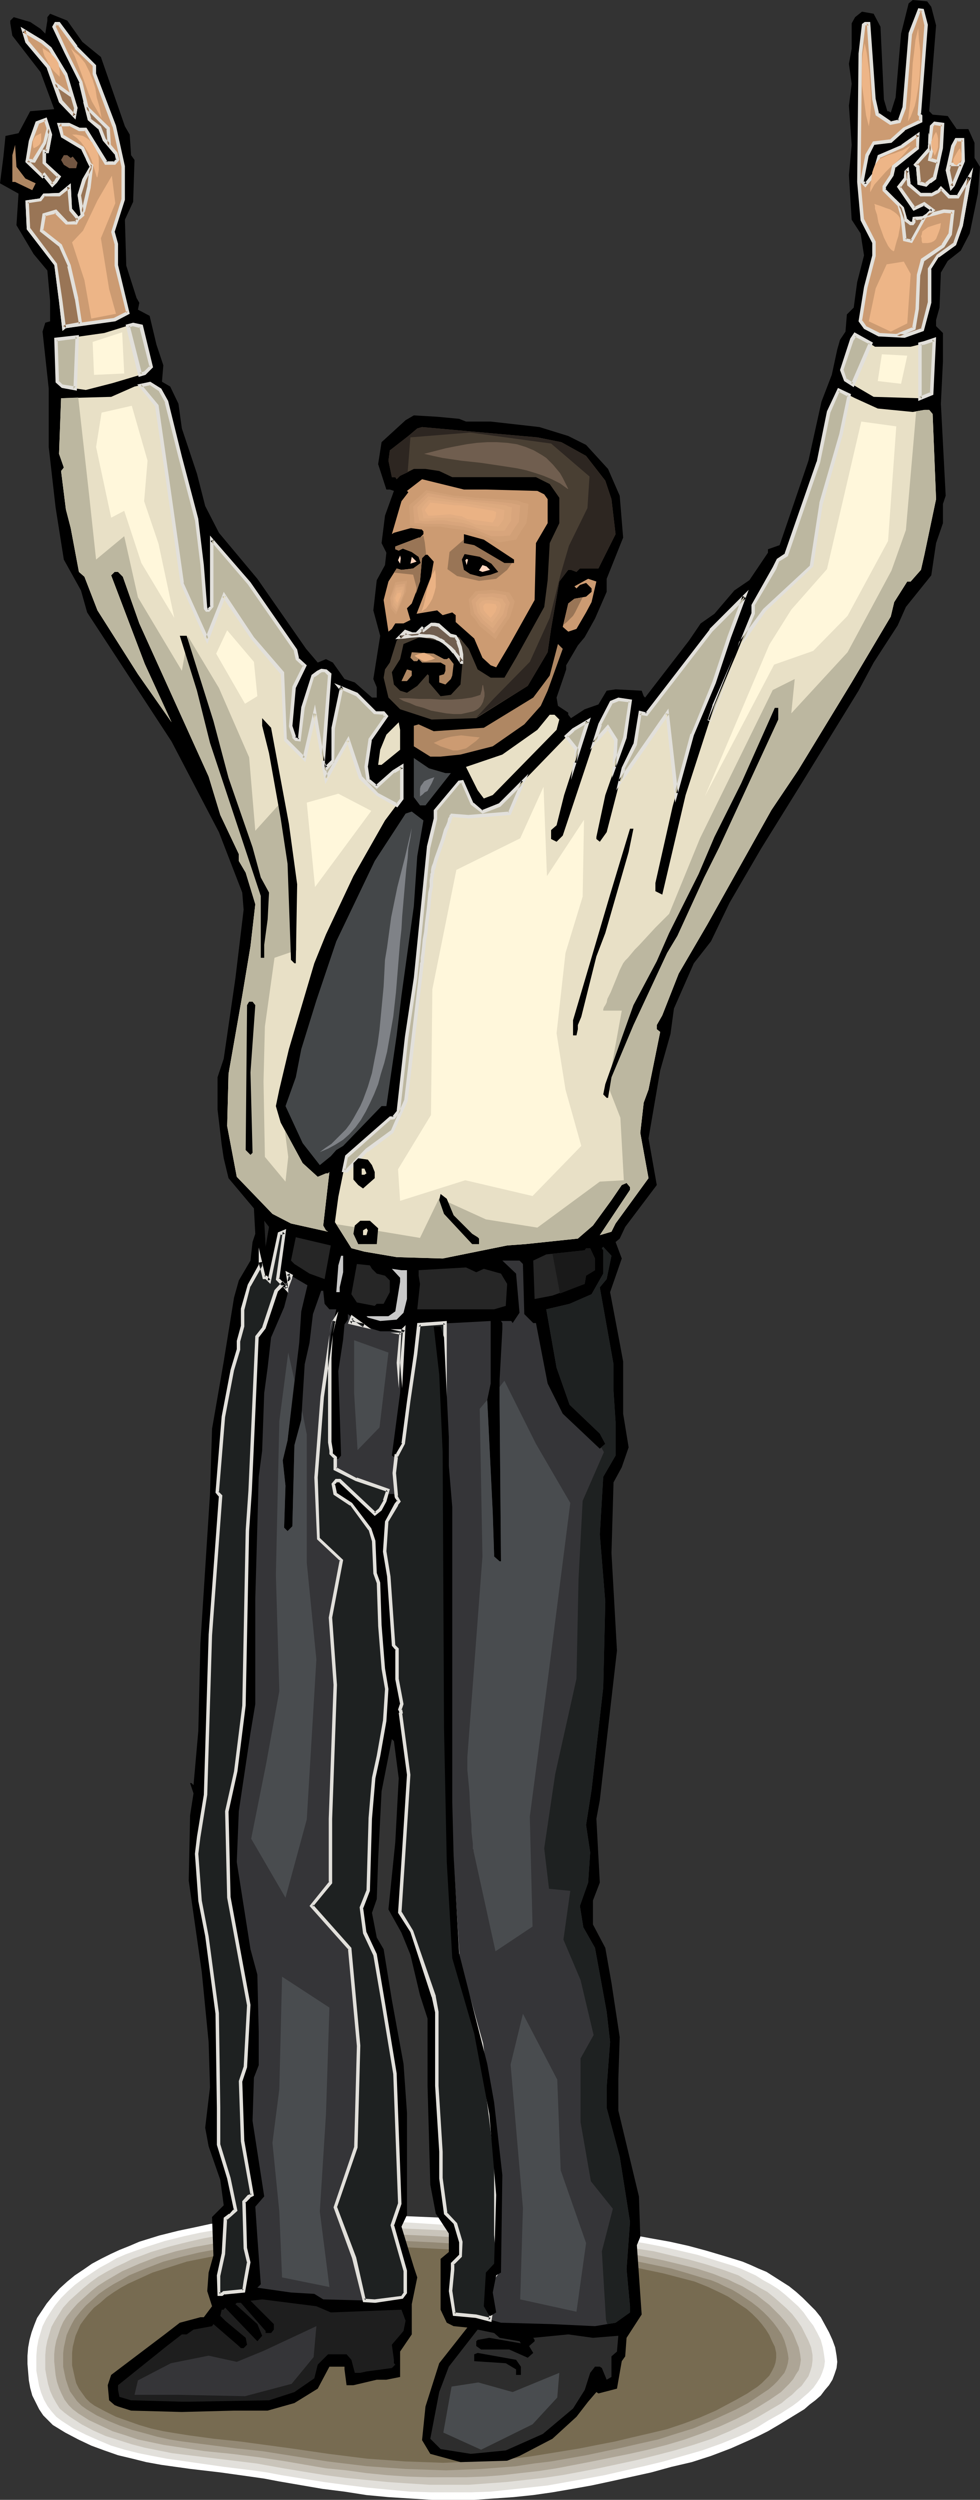 <?xml version="1.0" encoding="UTF-8" standalone="no"?>
<svg
   version="1.0"
   width="61.069mm"
   height="155.668mm"
   id="svg161"
   sodipodi:docname="Man - Victory SIgn.wmf"
   xmlns:inkscape="http://www.inkscape.org/namespaces/inkscape"
   xmlns:sodipodi="http://sodipodi.sourceforge.net/DTD/sodipodi-0.dtd"
   xmlns="http://www.w3.org/2000/svg"
   xmlns:svg="http://www.w3.org/2000/svg">
  <rect width="100%" height="100%" fill="#333333" stroke="none"/>
  <sodipodi:namedview
     id="namedview161"
     pagecolor="#ffffff"
     bordercolor="#000000"
     borderopacity="0.25"
     inkscape:showpageshadow="2"
     inkscape:pageopacity="0.0"
     inkscape:pagecheckerboard="0"
     inkscape:deskcolor="#d1d1d1"
     inkscape:document-units="mm" />
  <defs
     id="defs1">
    <pattern
       id="WMFhbasepattern"
       patternUnits="userSpaceOnUse"
       width="6"
       height="6"
       x="0"
       y="0" />
  </defs>
  <path
     style="fill:#ffffff;fill-opacity:1;fill-rule:evenodd;stroke:none"
     d="m 42.025,525.01 3.879,-0.808 3.718,-0.808 3.879,-0.485 3.879,-0.646 3.879,-0.323 3.879,-0.323 7.758,-0.323 7.92,-0.162 7.758,0.162 7.758,0.323 7.758,0.323 9.051,0.646 8.89,0.485 9.051,0.646 8.89,0.97 4.526,0.646 4.364,0.646 4.364,0.808 4.526,0.808 4.364,0.97 4.202,1.131 4.364,1.293 4.202,1.293 1.94,0.808 1.778,0.808 1.94,0.808 1.778,1.131 1.778,1.131 1.778,1.131 1.616,1.293 1.616,1.454 1.455,1.454 1.455,1.454 1.293,1.616 0.97,1.778 0.97,1.778 0.808,1.778 0.647,1.778 0.323,1.939 0.162,1.454 -0.162,1.454 -0.485,1.454 -0.485,1.293 -0.808,1.293 -0.97,1.131 -0.97,1.293 -1.293,1.131 -1.293,0.97 -1.293,1.131 -2.909,1.778 -2.909,1.778 -2.748,1.616 -2.263,1.131 -2.101,0.97 -4.364,1.939 -4.687,1.778 -4.526,1.454 -4.849,1.131 -4.687,1.293 -9.536,2.101 -4.526,0.97 -4.526,0.808 -4.687,0.808 -4.526,0.646 -4.687,0.485 -4.687,0.323 -4.526,0.323 h -4.687 -5.172 l -5.172,-0.323 -5.172,-0.323 -5.172,-0.485 -5.172,-0.808 -5.172,-0.646 -10.345,-1.778 -3.394,-0.646 -3.394,-0.485 -6.95,-0.97 -6.95,-0.808 -6.95,-0.97 -3.556,-0.646 -3.233,-0.808 -3.394,-0.808 -3.233,-1.131 -3.071,-1.131 -3.071,-1.454 -3.071,-1.616 -2.909,-1.778 -1.131,-1.131 -1.131,-1.131 -0.97,-1.454 -0.808,-1.616 -0.808,-1.616 -0.485,-1.778 -0.323,-1.778 -0.162,-1.939 -0.162,-1.939 v -1.939 l 0.162,-1.939 0.323,-1.778 0.485,-1.778 0.647,-1.778 0.647,-1.616 0.97,-1.454 1.293,-1.939 1.455,-1.778 1.616,-1.778 1.778,-1.616 1.778,-1.454 1.94,-1.293 2.101,-1.454 2.101,-1.131 2.263,-1.131 2.101,-0.97 2.424,-0.97 2.263,-0.97 4.687,-1.454 z"
     id="path1" />
  <path
     style="fill:#e2e0db;fill-opacity:1;fill-rule:evenodd;stroke:none"
     d="m 43.318,526.302 3.718,-0.808 3.718,-0.646 3.718,-0.646 3.718,-0.485 3.718,-0.323 3.718,-0.323 7.597,-0.323 h 7.597 7.597 l 7.597,0.323 7.597,0.485 4.364,0.162 4.364,0.323 8.728,0.485 8.728,0.646 8.89,0.808 4.202,0.646 4.364,0.646 4.364,0.646 4.202,0.808 4.202,0.97 4.202,0.97 4.202,1.293 4.202,1.293 1.778,0.646 1.778,0.808 1.778,0.808 1.778,1.131 1.778,0.97 1.778,1.131 1.616,1.293 1.455,1.293 1.616,1.454 1.293,1.454 1.131,1.616 1.131,1.454 0.97,1.778 0.808,1.616 0.485,1.778 0.323,1.939 0.162,1.293 -0.162,1.293 -0.485,1.454 -0.485,1.131 -0.808,1.293 -0.808,1.131 -1.131,1.131 -1.131,0.97 -1.293,1.131 -1.293,0.97 -2.748,1.778 -2.909,1.616 -2.586,1.616 -2.101,1.131 -2.101,0.97 -4.364,1.778 -4.526,1.616 -4.526,1.293 -4.526,1.293 -4.687,1.131 -9.213,2.101 -4.364,0.808 -4.526,0.808 -4.526,0.808 -4.364,0.485 -4.526,0.485 -4.526,0.485 -4.526,0.162 h -4.526 -5.011 l -5.011,-0.162 -5.172,-0.485 -5.011,-0.485 -5.172,-0.646 -4.849,-0.646 -10.021,-1.616 -3.394,-0.646 -3.394,-0.485 -6.627,-0.808 -6.789,-0.97 -6.789,-0.97 -3.394,-0.646 -3.233,-0.646 -3.233,-0.808 -3.233,-0.97 -3.071,-1.293 -2.909,-1.293 -2.909,-1.454 -2.748,-1.778 -1.293,-0.97 -1.131,-1.293 -0.97,-1.293 -0.808,-1.454 -0.647,-1.616 -0.485,-1.616 -0.323,-1.778 -0.323,-1.778 v -1.778 -1.778 l 0.162,-1.939 0.323,-1.778 0.485,-1.616 0.485,-1.616 0.808,-1.616 0.808,-1.293 1.293,-1.939 1.455,-1.778 1.616,-1.616 1.616,-1.454 1.94,-1.454 1.94,-1.293 1.94,-1.293 2.101,-1.131 1.94,-1.131 2.263,-0.97 2.263,-0.808 2.263,-0.808 4.526,-1.454 z"
     id="path2" />
  <path
     style="fill:#c9c4ba;fill-opacity:1;fill-rule:evenodd;stroke:none"
     d="m 44.449,527.595 3.556,-0.808 3.556,-0.646 3.718,-0.485 3.718,-0.485 7.273,-0.646 7.273,-0.323 h 7.435 7.435 l 7.435,0.323 7.273,0.323 17.133,0.97 8.405,0.646 8.567,0.808 4.202,0.646 4.202,0.485 4.202,0.808 4.202,0.646 4.041,0.97 4.202,0.97 4.041,1.131 4.041,1.293 1.778,0.646 1.778,0.646 1.616,0.97 1.778,0.97 1.616,0.97 1.778,0.97 1.616,1.293 1.455,1.293 1.455,1.293 1.293,1.293 1.131,1.454 1.131,1.616 0.808,1.616 0.808,1.616 0.647,1.616 0.323,1.778 v 1.293 l -0.162,1.293 -0.323,1.131 -0.485,1.293 -0.808,1.131 -0.808,1.131 -1.131,0.97 -1.131,1.131 -1.293,0.97 -1.131,0.97 -2.748,1.616 -2.748,1.616 -2.748,1.454 -4.041,1.939 -4.202,1.778 -4.364,1.454 -4.364,1.293 -4.364,1.131 -4.526,1.131 -4.526,0.97 -4.526,0.97 -4.202,0.808 -4.364,0.808 -4.364,0.646 -4.364,0.485 -4.364,0.485 -4.526,0.323 -4.364,0.323 h -4.364 -4.849 l -5.011,-0.323 -4.849,-0.323 -5.011,-0.485 -4.849,-0.485 -4.849,-0.646 -5.011,-0.808 -4.849,-0.808 -6.304,-1.131 -6.627,-0.808 -6.627,-0.808 -6.627,-0.808 -3.233,-0.646 -3.233,-0.646 -3.071,-0.808 -3.071,-0.97 -3.071,-0.97 -2.909,-1.293 -2.748,-1.454 -2.748,-1.778 -1.293,-0.97 -1.131,-0.97 -0.808,-1.293 -0.808,-1.454 -0.647,-1.454 -0.485,-1.616 -0.323,-1.616 -0.323,-1.778 v -1.616 -1.778 l 0.162,-1.778 0.323,-1.616 0.485,-1.616 0.485,-1.616 0.808,-1.454 0.808,-1.293 1.131,-1.778 1.455,-1.616 1.616,-1.454 1.616,-1.454 1.778,-1.454 1.778,-1.293 1.94,-1.131 2.101,-1.131 2.101,-0.97 1.94,-0.97 2.263,-0.808 2.101,-0.808 4.364,-1.293 z"
     id="path3" />
  <path
     style="fill:#ada596;fill-opacity:1;fill-rule:evenodd;stroke:none"
     d="m 45.58,528.888 3.556,-0.646 3.556,-0.646 3.394,-0.485 3.556,-0.485 7.112,-0.646 7.273,-0.323 h 7.112 l 7.273,0.162 7.273,0.162 7.112,0.323 16.487,0.97 8.243,0.646 8.243,0.808 8.243,0.97 4.041,0.646 4.041,0.808 4.041,0.808 4.041,0.97 3.879,0.97 4.041,1.293 1.616,0.646 1.778,0.646 1.616,0.808 1.778,0.808 1.616,0.97 1.616,0.97 1.616,1.293 1.455,1.131 1.293,1.293 1.293,1.293 1.131,1.293 1.131,1.454 0.808,1.454 0.647,1.616 0.647,1.616 0.323,1.616 0.162,1.293 -0.162,1.131 -0.323,1.293 -0.647,0.97 -0.647,1.131 -0.97,1.131 -0.97,0.97 -0.97,0.97 -2.586,1.778 -2.586,1.616 -2.748,1.616 -2.586,1.293 -3.879,1.778 -4.202,1.616 -4.041,1.454 -4.364,1.293 -4.364,1.131 -4.364,0.97 -8.728,1.778 -8.405,1.616 -4.202,0.646 -4.364,0.485 -4.202,0.485 -4.202,0.323 -4.364,0.162 h -4.202 -4.849 l -4.849,-0.162 -4.687,-0.323 -4.849,-0.485 -4.687,-0.646 -4.849,-0.485 -9.375,-1.616 -6.304,-0.97 -6.465,-0.808 -6.465,-0.646 -6.304,-0.97 -3.233,-0.485 -3.071,-0.646 -3.071,-0.646 -2.909,-0.97 -3.071,-0.97 -2.748,-1.293 -2.748,-1.293 -2.586,-1.616 -1.293,-0.97 -0.97,-0.97 -0.97,-1.293 -0.647,-1.293 -0.647,-1.454 -0.485,-1.454 -0.323,-1.616 -0.162,-1.616 -0.162,-1.616 v -1.616 l 0.162,-1.616 0.323,-1.616 0.485,-1.454 0.485,-1.454 0.647,-1.454 0.808,-1.293 1.293,-1.616 1.293,-1.454 1.616,-1.454 1.616,-1.454 1.616,-1.293 1.778,-1.131 1.94,-1.131 1.94,-1.131 4.041,-1.778 4.202,-1.616 4.364,-1.293 z"
     id="path4" />
  <path
     style="fill:#938975;fill-opacity:1;fill-rule:evenodd;stroke:none"
     d="m 46.712,530.18 3.394,-0.646 6.95,-1.131 3.394,-0.323 6.95,-0.646 6.95,-0.162 6.95,-0.162 7.112,0.162 6.95,0.162 6.95,0.323 7.92,0.485 8.243,0.485 7.92,0.485 8.082,0.808 7.92,0.97 4.041,0.646 3.879,0.646 3.879,0.808 3.879,0.808 3.879,1.131 3.718,1.131 1.778,0.485 1.616,0.646 1.616,0.808 1.778,0.808 1.616,0.97 1.455,0.97 1.455,0.97 1.455,1.131 1.293,1.131 1.293,1.293 1.131,1.293 0.97,1.293 0.97,1.454 0.647,1.454 0.485,1.616 0.323,1.454 0.162,1.131 -0.162,1.131 -0.323,1.131 -0.485,1.131 -0.808,0.97 -0.808,0.97 -0.97,0.97 -1.131,0.97 -2.425,1.616 -2.424,1.616 -2.748,1.454 -2.425,1.131 -3.879,1.778 -3.879,1.616 -4.202,1.293 -4.041,1.293 -4.364,0.97 -4.202,0.97 -8.405,1.778 -8.243,1.454 -4.041,0.485 -4.202,0.646 -4.041,0.323 -4.202,0.323 -4.202,0.162 -4.041,0.162 -4.687,-0.162 -4.687,-0.162 -4.687,-0.323 -4.526,-0.323 -9.375,-1.131 -9.213,-1.454 -6.142,-0.97 -6.142,-0.646 -6.304,-0.808 -6.304,-0.808 -3.071,-0.485 -2.909,-0.646 -2.909,-0.808 -3.071,-0.808 -2.748,-0.97 -2.748,-1.131 -2.748,-1.293 -2.424,-1.454 -1.131,-0.808 -1.131,-1.131 -0.808,-1.131 -0.808,-1.131 -0.485,-1.293 -0.485,-1.454 -0.323,-1.454 -0.323,-1.616 v -1.454 -1.616 l 0.162,-1.454 0.323,-1.454 0.323,-1.454 0.647,-1.454 0.647,-1.293 0.647,-1.131 1.293,-1.616 1.293,-1.454 1.455,-1.293 1.616,-1.454 1.616,-1.131 1.778,-1.131 1.778,-0.97 1.94,-1.131 1.94,-0.808 1.94,-0.808 4.202,-1.616 4.202,-1.131 z"
     id="path5" />
  <path
     style="fill:#776b51;fill-opacity:1;fill-rule:evenodd;stroke:none"
     d="m 48.005,531.473 3.233,-0.646 3.394,-0.485 6.627,-0.808 6.789,-0.646 6.789,-0.162 6.789,-0.162 6.627,0.162 6.789,0.162 6.789,0.323 15.678,0.808 7.758,0.485 7.92,0.808 7.597,0.97 3.879,0.485 3.879,0.646 3.718,0.808 3.879,0.808 3.718,0.97 3.718,0.97 1.616,0.646 1.616,0.646 3.071,1.454 1.616,0.808 1.455,0.97 1.455,0.97 1.455,0.97 1.293,1.131 1.293,1.293 0.97,1.131 0.97,1.293 0.808,1.293 0.647,1.454 0.647,1.293 0.323,1.454 v 1.131 l -0.162,1.131 -0.323,0.97 -0.485,0.97 -0.647,1.131 -0.808,0.808 -0.97,0.97 -0.97,0.808 -2.425,1.616 -2.586,1.454 -2.425,1.293 -2.424,1.293 -3.718,1.616 -3.879,1.454 -3.879,1.293 -4.041,0.97 -4.202,0.97 -4.041,0.97 -4.202,0.808 -4.041,0.808 -7.92,1.293 -4.041,0.646 -4.041,0.485 -4.041,0.323 -4.041,0.323 -4.041,0.162 -4.041,0.162 -4.526,-0.162 -4.526,-0.162 -4.364,-0.323 -4.526,-0.323 -9.051,-1.131 -8.89,-1.293 -5.98,-0.808 -5.98,-0.808 -6.142,-0.646 -5.98,-0.808 -3.071,-0.485 -2.909,-0.485 -2.909,-0.646 -2.748,-0.808 -2.748,-0.97 -2.748,-0.97 -2.586,-1.293 -2.424,-1.293 -1.131,-0.808 -0.97,-0.97 -0.808,-1.131 -0.808,-1.131 -0.647,-1.293 -0.323,-1.293 -0.323,-1.454 -0.323,-1.454 v -1.454 -1.454 l 0.162,-1.454 0.323,-1.293 0.323,-1.293 0.647,-1.454 0.485,-1.131 0.808,-1.131 1.131,-1.454 1.293,-1.454 1.455,-1.131 1.455,-1.293 1.616,-1.131 1.778,-1.131 1.778,-0.97 1.778,-0.808 3.879,-1.778 4.041,-1.293 4.041,-1.293 z"
     id="path6" />
  <path
     style="fill:#000000;fill-opacity:1;fill-rule:evenodd;stroke:none"
     d="m 219.336,1.616 1.131,4.363 -1.616,20.199 0.808,0.808 3.556,0.323 2.101,3.07 h 2.748 l 1.455,3.232 v 3.555 l 1.293,2.101 -0.485,6.302 -1.94,9.372 -2.101,4.04 -3.071,2.424 -1.616,2.747 -0.323,8.241 -0.808,2.909 v 1.454 l 1.616,1.616 v 6.625 l -0.485,10.019 1.131,21.653 -0.647,1.939 v 4.525 l -1.616,4.686 -1.131,7.595 -5.98,7.433 -1.94,4.363 -5.657,8.726 -3.556,6.625 -13.416,21.815 -9.536,15.351 -7.435,12.766 -4.364,9.049 -4.041,5.171 -4.687,10.665 -0.808,5.979 -2.424,8.564 -2.748,15.998 1.94,10.988 -7.435,9.857 -1.293,2.747 -0.97,0.808 1.455,3.878 -2.748,7.918 2.263,11.958 0.808,4.363 v 12.281 l 1.293,7.918 -1.616,4.686 -1.94,3.555 -0.485,16.644 1.293,22.946 -4.041,35.227 -0.808,4.363 0.808,15.028 -1.616,4.201 v 5.656 l 2.909,5.494 1.455,8.241 1.94,12.766 -0.323,9.857 v 7.433 l 4.849,20.199 0.323,9.534 -0.808,1.939 1.131,16.321 -3.556,5.494 -0.323,4.363 -0.808,1.131 -1.131,6.464 -4.364,1.131 -0.485,-0.323 -1.94,2.262 -2.748,3.555 -5.657,5.171 -7.758,4.04 -2.909,1.131 -10.991,0.323 -7.112,-1.939 -1.94,-3.232 0.808,-7.918 3.233,-10.18 6.627,-8.403 -3.233,-0.323 -1.616,-0.808 -1.455,-3.07 v -11.958 l 1.94,-1.616 v -4.363 l -3.071,-4.686 -1.293,-6.787 -0.647,-23.269 v -15.836 l -1.778,-5.494 -2.263,-9.534 -2.101,-5.171 -3.071,-5.494 1.616,-15.836 0.808,-15.028 -1.131,-8.726 -0.485,-0.485 -2.424,12.281 -0.808,15.998 -0.323,9.372 -1.131,3.232 1.131,5.817 1.616,2.747 1.94,11.958 2.748,15.028 0.808,11.473 v 24.077 l -1.293,2.747 2.909,9.534 0.808,2.424 -1.293,6.302 v 7.11 l -2.748,4.04 v 5.979 l -3.233,0.646 h -2.263 l -5.496,1.293 h -1.616 l -0.485,-3.717 v -0.646 h -3.556 l -2.748,5.171 -5.496,3.393 -6.304,1.778 h -7.92 l -12.284,0.323 -11.961,-0.323 -3.071,-0.97 -0.808,-0.323 -1.293,-1.131 -0.323,-3.555 0.808,-2.424 12.607,-9.534 3.556,-2.747 4.849,-1.293 h 0.808 l 1.94,-2.585 -1.131,-3.555 0.323,-4.363 1.131,-4.04 -0.323,-9.049 2.748,-2.747 -0.808,-5.979 -2.748,-7.918 -0.808,-4.363 1.131,-9.534 -0.323,-10.665 -1.616,-16.482 -3.071,-21.492 0.323,-15.351 0.808,-5.171 -0.808,-2.424 h 0.323 l 0.485,0.485 1.131,-12.766 0.485,-20.522 2.263,-35.227 0.485,-15.351 2.748,-15.836 2.424,-15.028 1.131,-4.04 2.748,-4.686 0.485,-4.363 0.647,-1.939 -0.323,-5.979 -5.98,-7.11 -1.131,-4.686 -0.485,-3.232 -0.97,-8.241 v -7.595 l 1.455,-4.363 2.748,-18.906 1.94,-16.159 -0.323,-4.04 -5.496,-14.22 -11.153,-21.33 -19.881,-30.379 -1.455,-5.171 -4.041,-7.272 -1.94,-12.281 -1.616,-14.22 V 91.461 L 10.021,78.049 10.668,75.948 11.799,75.625 V 70.777 L 11.153,63.667 7.92,59.789 3.879,53.002 4.364,45.569 0,43.145 0.808,36.843 1.293,31.995 4.364,31.349 7.112,26.178 12.769,25.693 9.536,16.967 2.909,8.403 2.424,5.494 V 4.848 L 3.233,4.04 7.112,5.171 9.536,6.787 10.668,7.918 11.153,4.848 V 4.04 l 0.647,-0.808 4.041,1.616 3.556,5.009 4.364,3.555 5.657,16.321 1.131,1.939 0.323,4.848 0.808,1.131 -0.323,9.857 -1.94,4.201 0.323,10.827 2.424,7.595 0.647,1.131 -0.323,1.616 2.748,1.454 1.616,6.787 1.616,4.848 -0.323,3.878 1.94,1.131 1.94,4.04 0.808,5.817 3.556,10.665 1.94,7.595 3.233,6.302 9.051,10.827 11.476,16.482 2.748,3.232 1.94,-0.808 1.616,0.808 2.748,3.878 2.424,0.808 4.041,3.555 h 1.131 v -2.424 l -0.808,-1.939 1.616,-10.18 -1.616,-5.979 0.808,-7.11 1.94,-3.555 0.323,-2.909 -1.131,-2.262 0.808,-6.464 2.101,-5.817 -0.97,-0.323 h -0.808 l -1.94,-5.979 0.808,-5.171 5.657,-5.171 1.94,-1.131 5.496,0.323 5.172,0.485 1.616,0.646 h 5.819 l 11.476,1.293 6.789,2.101 4.202,2.101 5.172,5.656 2.748,6.302 0.808,9.857 -3.879,9.695 v 3.07 l -2.748,6.302 -2.425,4.363 -1.616,1.939 -2.748,4.686 v 0.97 l -0.485,1.454 -1.778,5.171 0.323,1.939 2.425,1.616 v 0.485 l 0.647,0.808 3.233,-2.101 3.233,-1.131 1.94,-3.232 2.101,-0.323 6.142,0.323 0.485,1.293 0.323,0.323 10.345,-13.412 2.748,-4.04 3.233,-2.262 4.687,-5.494 3.556,-2.424 4.364,-6.464 v -0.808 l 2.748,-0.97 1.94,-5.656 4.849,-14.22 3.071,-13.897 2.424,-6.302 1.293,-5.979 0.647,-2.262 1.293,-1.939 0.323,-4.04 1.616,-1.616 0.808,-5.979 1.616,-6.302 -0.808,-5.171 -2.101,-3.232 -0.647,-10.503 0.647,-7.11 -0.647,-9.211 0.647,-5.171 -0.647,-4.686 0.647,-3.555 V 5.494 l 0.808,-1.454 1.616,-1.293 2.748,0.485 1.616,3.07 0.808,17.129 0.808,2.747 h 0.323 l 0.485,0.323 1.131,-3.555 1.293,-15.028 1.778,-7.11 L 214.972,0 l 3.394,0.323 z"
     id="path7" />
  <path
     style="fill:#cc9b72;fill-opacity:1;fill-rule:evenodd;stroke:none"
     d="m 11.799,11.473 -1.778,-1.616 -4.526,-2.747 0.808,2.747 5.172,5.979 2.909,7.918 3.071,3.555 0.485,-1.939 -2.424,-7.918 z m 6.142,-0.323 3.071,3.07 1.293,1.293 v 1.939 l 4.687,12.281 1.94,9.534 v 7.756 l -2.424,7.595 0.808,2.747 v 5.171 l 2.909,10.988 -3.233,1.778 -11.476,1.454 -0.485,0.323 L 14.385,70.777 13.092,62.213 6.789,53.81 6.304,47.508 9.536,47.023 10.345,45.892 h 3.556 l 2.424,-1.939 0.323,5.494 1.616,1.939 h 0.323 l 0.808,-0.808 -0.808,-4.686 1.293,-3.555 1.616,-3.07 -2.101,-4.363 -4.687,-2.909 -0.808,-2.747 h 2.424 l 2.263,1.131 h 1.616 l 4.687,7.918 h 2.101 L 27.801,37.651 27.316,36.035 24.568,32.803 23.437,30.056 21.012,28.117 19.073,19.391 15.517,12.281 12.769,6.302 13.092,5.494 h 0.808 z m -6.789,24.562 0.647,-4.04 -1.131,-3.555 -1.94,0.808 -1.616,4.363 -0.808,4.686 3.718,3.555 0.323,-0.323 1.94,2.262 0.808,-0.646 0.808,-1.293 -3.556,-3.232 v -2.585 z"
     id="path8" />
  <path
     style="fill:#e2e0db;fill-opacity:1;fill-rule:evenodd;stroke:none"
     d="M 12.122,11.15 10.183,9.534 v 0 l -5.334,-3.232 1.131,3.717 5.172,6.14 -0.162,-0.162 2.909,8.08 3.879,4.04 0.485,-2.747 -2.424,-8.08 -3.718,-6.14 -0.647,0.485 3.718,6.14 v -0.162 l 2.263,7.918 v -0.162 l -0.323,1.939 0.647,-0.323 -3.233,-3.555 L 14.709,23.592 11.799,15.674 6.627,9.534 6.789,9.857 5.98,7.11 5.334,7.595 9.698,10.18 v 0 l 1.94,1.616 -0.162,-0.162 z"
     id="path9" />
  <path
     style="fill:#e2e0db;fill-opacity:1;fill-rule:evenodd;stroke:none"
     d="m 17.618,11.311 v 0.162 l 4.364,4.201 -0.162,-0.162 v 1.939 l 4.687,12.443 v -0.162 l 2.101,9.534 v 0 7.756 -0.162 l -2.424,7.756 0.808,2.909 v -0.162 5.171 l 2.748,11.15 0.323,-0.485 -3.233,1.616 h 0.162 l -11.638,1.616 -0.485,0.323 0.647,0.323 L 14.709,70.777 13.416,62.051 7.112,53.648 v 0.162 L 6.789,47.508 6.465,47.831 9.698,47.346 10.668,46.053 10.345,46.215 h 3.718 l 2.424,-1.939 -0.647,-0.323 0.485,5.656 1.778,2.101 h 0.647 l 1.131,-0.97 -0.808,-4.848 v 0.162 l 1.131,-3.555 v 0 l 1.616,-3.232 -2.101,-4.686 -4.849,-2.909 0.162,0.323 -0.647,-2.909 -0.485,0.646 h 2.424 l -0.162,-0.162 2.424,1.293 h 1.616 l -0.323,-0.162 4.849,8.08 h 2.424 l 0.97,-1.131 -0.485,-1.778 -2.748,-3.232 v 0 l -1.131,-2.909 -2.586,-1.939 0.323,0.162 -2.101,-8.726 -3.556,-7.11 -2.748,-5.979 v 0.323 l 0.323,-0.808 -0.323,0.323 h 0.808 l -0.323,-0.162 4.041,5.494 0.647,-0.485 -4.202,-5.656 h -1.131 l -0.647,1.131 2.909,6.14 3.556,7.11 h -0.162 l 2.101,8.726 2.424,2.101 v -0.162 l 1.131,2.909 2.748,3.232 V 36.196 l 0.323,1.454 0.162,-0.323 -0.808,0.808 0.323,-0.162 h -2.101 l 0.485,0.162 -5.011,-8.08 h -1.778 0.162 L 16.325,28.925 h -2.909 l 0.97,3.393 4.849,2.909 -0.162,-0.162 2.101,4.363 v -0.323 l -1.778,3.07 -1.131,3.717 0.808,4.848 v -0.323 l -0.647,0.646 0.162,-0.162 h -0.323 l 0.323,0.162 -1.616,-1.939 v 0.323 l -0.323,-6.302 -2.909,2.424 0.162,-0.162 -3.718,0.162 -0.97,1.293 0.162,-0.162 -3.394,0.485 0.323,6.787 6.465,8.403 V 62.213 l 1.131,8.726 0.808,6.948 0.97,-0.808 -0.162,0.162 11.638,-1.616 3.394,-1.778 -2.748,-11.473 v 0.162 -5.171 l -0.808,-2.909 v 0.162 l 2.424,-7.595 v -7.918 l -2.101,-9.534 v 0 L 22.629,17.29 v 0.162 -2.101 l -4.526,-4.525 h 0.162 z"
     id="path10" />
  <path
     style="fill:#e2e0db;fill-opacity:1;fill-rule:evenodd;stroke:none"
     d="m 11.476,36.035 0.808,-4.363 -1.293,-4.04 -2.586,0.97 -1.616,4.525 -0.808,5.009 4.041,3.878 0.647,-0.646 h -0.647 l 2.263,2.747 1.131,-1.131 0.97,-1.454 -3.718,-3.393 0.162,0.162 v -2.585 l -0.485,0.323 h 1.131 l -0.323,-0.808 h -1.131 v 3.232 l 3.556,3.393 v -0.485 l -0.808,1.131 h 0.162 l -0.97,0.646 0.647,0.162 -2.101,-2.747 -0.808,0.646 H 10.183 L 6.627,37.651 6.789,37.974 7.597,33.288 v 0 l 1.616,-4.201 -0.323,0.162 1.94,-0.808 -0.485,-0.162 1.131,3.555 v -0.162 l -0.808,3.878 0.485,-0.323 z"
     id="path11" />
  <path
     style="fill:#cc9b72;fill-opacity:1;fill-rule:evenodd;stroke:none"
     d="m 218.043,5.979 -0.808,-3.555 h -0.808 l -1.94,5.494 -1.616,17.452 -1.131,3.232 -1.94,0.323 -3.071,-1.939 -0.97,-3.555 -1.131,-17.937 h -0.808 l -0.323,0.485 -0.808,6.787 -0.485,30.056 0.808,8.888 2.748,5.333 v 3.07 l -1.94,7.595 -1.131,7.918 1.131,1.454 3.233,1.616 5.819,0.485 4.364,-1.616 1.616,-6.302 v -7.918 l 1.94,-3.232 4.041,-2.747 1.455,-4.363 2.101,-11.473 -2.748,4.686 h -1.94 l -2.101,-1.939 -0.808,0.808 -1.455,0.808 h -2.424 l -2.909,-2.424 -0.323,-3.393 -0.323,0.323 v 1.616 l -1.616,1.939 3.556,5.171 2.424,-1.131 1.94,1.454 -1.293,1.131 -1.131,0.808 h -1.94 v 0.808 l -0.323,0.485 h -0.485 l -1.131,-0.97 -0.808,-2.585 -4.364,-4.363 v -0.808 l 1.94,-2.747 0.485,-1.939 5.496,-4.363 v -3.232 l -3.556,2.747 -5.496,2.424 -1.293,4.363 -1.94,2.262 -0.808,-0.646 v -0.485 l 1.293,-5.817 1.455,-2.909 4.041,-0.323 3.071,-2.909 4.041,-1.778 v -1.293 l -0.485,-0.323 z m 8.728,31.995 -2.263,5.494 -0.485,0.485 -0.808,-3.878 1.293,-5.656 0.808,-1.616 h 1.455 z m -5.172,-3.07 -1.455,7.11 -1.293,0.808 -0.808,0.646 -1.616,-0.323 -0.323,-3.555 v -0.323 l -0.485,-0.485 3.233,-3.555 0.485,-5.494 0.808,-0.808 1.94,0.323 z"
     id="path12" />
  <path
     style="fill:#e2e0db;fill-opacity:1;fill-rule:evenodd;stroke:none"
     d="m 218.528,5.817 -0.97,-3.717 -1.293,-0.162 -2.263,5.817 -1.455,17.613 v -0.162 l -1.131,3.232 0.323,-0.323 -2.101,0.485 h 0.323 l -3.071,-2.101 0.162,0.323 -0.808,-3.555 v 0.162 L 204.951,5.171 h -1.293 l -0.647,0.485 -0.808,6.948 v 0.162 l -0.323,30.056 v 0 l 0.808,9.049 2.748,5.333 v -0.162 3.07 0 l -1.94,7.433 v 0 l -1.293,8.08 1.293,1.778 3.394,1.778 6.142,0.323 4.526,-1.616 1.778,-6.625 v -7.918 l -0.162,0.162 1.94,-3.07 v 0.162 l 4.041,-2.909 1.616,-4.525 v 0 l 2.424,-13.735 -3.879,6.625 0.323,-0.162 h -1.94 l 0.162,0.162 -2.263,-2.262 -0.97,1.131 V 44.761 l -1.455,0.808 0.162,-0.162 h -2.424 l 0.162,0.162 -2.748,-2.424 0.162,0.323 -0.485,-4.201 -0.97,0.97 -0.162,1.778 0.162,-0.323 -1.778,2.262 3.879,5.656 2.748,-1.293 h -0.485 l 2.101,1.454 -0.162,-0.646 -1.293,1.293 0.162,-0.162 -1.131,0.808 0.162,-0.162 -2.263,0.162 -0.162,1.131 0.162,-0.162 -0.323,0.323 0.323,-0.162 h -0.485 l 0.162,0.162 -1.131,-0.97 0.162,0.323 -0.808,-2.909 -4.364,-4.363 0.162,0.323 v -0.808 l -0.162,0.323 1.94,-2.909 0.485,-2.101 -0.162,0.323 5.657,-4.525 0.162,-4.04 -4.364,3.07 h 0.162 l -5.657,2.424 -1.293,4.525 v -0.162 l -1.94,2.424 0.647,-0.162 -0.808,-0.646 0.162,0.323 v -0.485 0 l 1.131,-5.817 v 0.162 l 1.455,-2.909 -0.162,0.323 4.041,-0.485 3.233,-2.909 h -0.162 l 4.202,-1.939 v -1.616 l -0.485,-0.485 0.162,0.323 1.616,-21.168 h -0.808 l -1.616,21.168 0.485,0.646 -0.162,-0.323 v 1.293 l 0.323,-0.485 -4.041,1.939 -3.233,2.909 0.162,-0.162 -4.041,0.485 -1.778,3.07 -1.131,5.979 v 0.646 l 1.131,1.131 2.263,-2.747 1.293,-4.525 -0.162,0.323 5.496,-2.424 3.718,-2.747 -0.647,-0.323 v 3.232 l 0.162,-0.485 -5.819,4.525 -0.485,2.101 0.162,-0.162 -1.94,2.909 v 1.131 l 4.364,4.363 -0.162,-0.162 0.97,2.909 1.293,0.97 h 0.808 l 0.485,-0.646 v -0.97 l -0.323,0.323 h 2.101 l 1.293,-0.808 v 0 l 1.616,-1.454 -2.586,-1.939 -2.586,1.293 h 0.485 l -3.556,-5.009 v 0.485 l 1.616,-2.262 v -1.616 0.323 l 0.323,-0.323 -0.647,-0.323 0.323,3.555 3.071,2.585 h 2.748 l 1.616,-0.808 0.808,-0.808 h -0.485 l 1.94,2.101 h 2.425 l 2.909,-4.848 -0.808,-0.323 -1.94,11.473 v 0 l -1.455,4.201 0.162,-0.162 -4.041,2.909 -2.101,3.232 v 8.08 -0.162 l -1.616,6.302 0.162,-0.162 -4.202,1.454 v 0 l -5.819,-0.323 h 0.162 l -3.233,-1.616 0.162,0.162 -1.131,-1.616 v 0.323 l 1.293,-7.918 v 0 l 1.94,-7.433 v -3.393 l -2.748,-5.333 v 0.162 l -0.808,-9.049 v 0.162 l 0.323,-30.056 v 0 l 0.808,-6.787 -0.162,0.162 0.485,-0.323 -0.323,0.162 h 0.808 l -0.485,-0.485 1.293,17.937 v 0 l 0.808,3.717 3.394,2.262 2.425,-0.485 1.293,-3.393 1.455,-17.613 v 0.162 l 2.101,-5.656 -0.485,0.323 h 0.808 l -0.323,-0.323 0.808,3.555 V 5.817 Z"
     id="path13" />
  <path
     style="fill:#e2e0db;fill-opacity:1;fill-rule:evenodd;stroke:none"
     d="m 226.448,37.974 v -0.162 l -2.263,5.494 v -0.162 l -0.323,0.485 0.647,0.162 -0.808,-3.878 v 0.323 l 1.131,-5.656 v 0 l 0.808,-1.616 -0.323,0.323 h 1.455 l -0.323,-0.485 v 5.171 h 0.808 l -0.162,-5.494 h -2.101 l -0.97,1.778 -1.293,5.817 1.131,4.848 0.97,-1.131 2.425,-5.817 z"
     id="path14" />
  <path
     style="fill:#e2e0db;fill-opacity:1;fill-rule:evenodd;stroke:none"
     d="m 221.276,34.742 v 0 l -1.616,7.11 0.162,-0.323 -1.131,0.808 -0.162,0.162 -0.808,0.646 h 0.485 l -1.616,-0.485 0.323,0.323 -0.323,-3.393 v 0 -0.485 l -0.647,-0.646 v 0.485 l 3.233,-3.555 0.647,-5.656 -0.162,0.162 0.647,-0.646 -0.323,0.162 1.94,0.323 -0.323,-0.485 -0.323,5.494 0.808,0.162 0.323,-5.979 -2.425,-0.323 -0.97,0.97 -0.485,5.494 v -0.162 l -3.394,3.878 0.808,0.808 -0.162,-0.323 v 0.323 0.162 l 0.323,3.717 2.101,0.485 0.97,-0.97 v 0.162 l 1.293,-0.97 1.616,-7.272 v 0 z"
     id="path15" />
  <path
     style="fill:#af8763;fill-opacity:1;fill-rule:evenodd;stroke:none"
     d="M 5.98,42.014 8.405,43.145 7.597,44.761 3.556,42.822 H 2.909 v -6.302 l 0.647,-2.424 0.323,5.171 z"
     id="path16" />
  <path
     style="fill:#725642;fill-opacity:1;fill-rule:evenodd;stroke:none"
     d="m 16.648,37.166 0.485,-0.323 1.131,1.454 -0.323,1.293 h -1.616 l -1.293,-0.808 -0.647,-1.131 0.647,-1.131 h 0.808 z"
     id="path17" />
  <path
     style="fill:#e8e0c6;fill-opacity:1;fill-rule:evenodd;stroke:none"
     d="m 35.721,86.29 -1.616,1.616 -7.597,2.262 -6.304,1.616 -5.496,-0.808 -1.293,-1.131 -0.323,-9.857 11.476,-1.616 6.789,-2.101 1.94,0.485 z"
     id="path18" />
  <path
     style="fill:#e8e0c6;fill-opacity:1;fill-rule:evenodd;stroke:none"
     d="m 214.487,81.604 3.233,-0.808 2.425,-0.808 -0.808,12.604 -2.909,1.131 -10.668,-0.323 -6.627,-3.878 -0.808,-2.424 2.263,-7.11 0.808,-1.293 4.687,2.909 z"
     id="path19" />
  <path
     style="fill:#e8e0c6;fill-opacity:1;fill-rule:evenodd;stroke:none"
     d="m 39.277,94.531 3.071,13.089 4.041,14.705 1.131,10.665 0.808,10.18 0.485,0.485 h 0.323 l 0.808,-0.808 v -15.836 l 8.728,10.18 10.991,15.998 0.323,1.939 1.778,1.454 -2.424,5.171 -0.808,9.049 0.808,2.424 v 0.485 l 0.323,0.323 h 0.808 l 0.808,-7.433 2.424,-7.595 1.131,-0.808 0.808,-0.323 h 1.131 l 0.808,0.808 -1.455,20.522 0.323,1.293 0.323,0.323 1.616,-1.616 v -7.918 l 1.94,-9.049 -0.323,-0.485 4.041,1.778 4.202,4.201 h 2.101 l 0.647,0.808 -3.879,5.494 -0.808,6.464 0.323,3.07 2.101,1.616 4.041,-3.555 1.778,-1.131 v 7.433 l -3.879,5.171 -7.435,13.089 -6.465,13.735 -2.748,6.787 -5.98,20.199 -2.263,9.534 -0.808,3.878 1.131,3.878 5.172,9.534 3.556,3.232 1.94,-0.808 h 0.485 l 0.323,-0.323 -1.455,12.604 0.647,1.131 0.485,0.323 -8.728,-1.939 -4.364,-2.262 -8.405,-8.726 -2.263,-11.958 0.323,-12.281 3.233,-18.421 1.94,-11.635 1.131,-9.857 -2.263,-7.433 -1.616,-2.747 v -1.616 l -4.364,-9.211 -2.748,-9.049 -16.325,-36.035 -3.879,-10.988 -1.131,-1.131 h -0.808 l -0.808,0.808 7.92,20.845 6.304,13.735 -7.92,-11.311 -9.536,-15.028 -3.071,-7.918 -1.293,-1.131 -1.94,-10.342 -1.131,-4.363 -1.131,-9.049 0.647,-0.808 -1.131,-3.232 0.485,-13.089 11.799,-0.323 5.496,-2.424 3.556,-0.808 2.424,1.616 z"
     id="path20" />
  <path
     style="fill:#bcb7a0;fill-opacity:1;fill-rule:evenodd;stroke:none"
     d="m 18.426,93.561 2.586,23.108 1.616,15.028 6.627,-5.494 3.233,14.382 10.345,17.29 1.455,-8.08 7.273,12.119 7.112,16.321 1.455,17.29 5.98,-6.625 2.909,17.775 0.808,16.967 -5.172,1.778 -2.263,16.159 -0.323,12.927 0.323,17.775 4.849,5.817 0.647,-5.817 -0.808,-6.302 4.202,7.756 3.556,3.232 1.94,-0.808 h 0.485 l 0.323,-0.323 -1.455,12.604 0.647,1.131 0.485,0.323 -8.728,-1.939 -4.364,-2.262 -8.405,-8.726 -2.263,-11.958 0.323,-12.281 3.233,-18.421 1.94,-11.635 1.131,-9.857 -2.263,-7.433 -1.616,-2.747 v -1.616 l -4.364,-9.211 -2.748,-9.049 -16.325,-36.035 -3.879,-10.988 -1.131,-1.131 h -0.808 l -0.808,0.808 7.92,20.845 6.304,13.735 -7.92,-11.311 -9.536,-15.028 -3.071,-7.918 -1.293,-1.131 -1.94,-10.342 -1.131,-4.363 -1.131,-9.049 0.647,-0.808 -1.131,-3.232 0.485,-13.089 z"
     id="path21" />
  <path
     style="fill:#bcb7a0;fill-opacity:1;fill-rule:evenodd;stroke:none"
     d="m 76.129,179.366 0.323,1.131 0.323,0.323 1.616,-1.616 v -7.918 l 1.94,-9.049 -0.323,-0.485 4.041,1.778 4.202,4.201 h 2.101 l 0.647,0.808 -3.879,5.494 -0.808,6.464 0.323,3.07 2.101,1.616 4.041,-3.555 1.778,-1.131 v 7.433 l -1.131,1.454 -4.526,-2.424 -4.041,-4.04 -2.909,-8.726 -5.172,9.049 z m -42.994,-88.714 3.718,4.848 2.586,17.775 3.394,23.915 5.98,13.25 4.041,-10.342 6.627,10.18 6.95,8.08 0.808,15.836 4.364,4.363 2.586,-10.665 1.94,11.15 1.455,-20.36 -0.808,-0.808 H 75.644 l -0.808,0.323 -1.131,0.808 -2.424,7.595 -0.808,7.433 H 69.664 l -0.323,-0.323 v -0.485 l -0.808,-2.424 0.808,-9.049 2.424,-5.171 -1.778,-1.454 -0.323,-1.939 -10.991,-15.998 -8.728,-10.18 v 15.836 l -0.808,0.808 h -0.323 l -0.485,-0.485 -0.808,-10.18 -1.131,-10.665 -4.041,-14.705 -3.071,-13.089 -1.616,-2.747 -2.424,-1.616 z"
     id="path22" />
  <path
     style="fill:#e2e0db;fill-opacity:1;fill-rule:evenodd;stroke:none"
     d="m 76.452,179.366 -0.808,0.162 0.485,1.131 0.647,0.808 1.94,-2.101 0.162,-8.08 v 0.162 l 1.94,-9.372 -0.485,-0.646 -0.485,0.646 4.041,1.778 -0.162,-0.162 4.364,4.363 2.263,0.162 -0.323,-0.162 0.647,0.808 v -0.485 l -3.879,5.494 -0.97,6.625 0.485,3.232 2.424,1.939 4.202,-3.878 v 0.162 l 1.94,-1.131 -0.647,-0.323 v 7.433 l 0.162,-0.162 -1.131,1.454 0.323,-0.162 -4.526,-2.424 0.162,0.162 -4.041,-4.201 0.162,0.323 -3.233,-9.695 -5.657,9.857 0.808,0.162 -0.808,-3.878 -0.808,0.162 0.97,5.009 5.657,-10.18 H 81.625 l 2.909,8.888 4.202,4.04 4.849,2.747 1.455,-1.939 v -8.403 l -2.586,1.616 -4.041,3.555 h 0.485 l -1.94,-1.616 0.162,0.323 -0.485,-3.232 v 0.162 l 0.97,-6.464 -0.162,0.323 4.041,-5.817 -0.97,-1.131 h -2.263 0.323 l -4.364,-4.363 -5.496,-2.262 1.455,1.778 -0.162,-0.485 -1.94,9.211 v 7.918 -0.323 l -1.616,1.616 h 0.647 l -0.323,-0.323 0.162,0.162 -0.485,-0.97 -0.808,0.162 z"
     id="path23" />
  <path
     style="fill:#e2e0db;fill-opacity:1;fill-rule:evenodd;stroke:none"
     d="m 32.327,90.491 4.364,5.333 -0.162,-0.162 2.586,17.613 3.394,24.077 6.304,14.22 4.364,-11.311 -0.808,0.162 6.789,10.019 v 0 l 6.95,8.241 v -0.323 l 0.808,15.998 5.011,5.009 2.586,-11.311 -0.808,-0.162 2.586,14.382 1.778,-23.754 -1.131,-0.97 -1.293,-0.162 -0.97,0.485 v 0 l -1.293,0.97 -2.424,7.595 -0.808,7.595 0.323,-0.323 h -0.808 0.323 l -0.485,-0.323 0.162,0.323 v -0.485 l -0.808,-2.424 v 0.162 l 0.808,-9.049 v 0 l 2.586,-5.333 -1.94,-1.778 0.162,0.323 -0.485,-2.262 -10.991,-15.836 v 0 l -9.536,-10.988 v 16.805 l 0.162,-0.323 -0.808,0.808 h 0.323 -0.323 l 0.323,0.162 -0.323,-0.485 v 0.162 l -0.808,-10.18 -1.293,-10.665 v -0.162 l -3.879,-14.705 -3.233,-13.089 -1.616,-2.909 -2.586,-1.616 -3.071,0.646 0.808,0.646 2.263,-0.485 -0.323,-0.162 2.424,1.616 -0.162,-0.162 1.616,2.909 -0.162,-0.162 3.233,12.927 3.879,14.866 v -0.162 l 1.293,10.665 0.808,10.342 0.485,0.646 h 0.808 l 0.97,-1.131 v -15.836 l -0.647,0.323 8.728,10.18 v 0 l 10.991,15.836 -0.162,-0.162 0.485,2.101 1.778,1.616 v -0.485 l -2.586,5.171 -0.808,9.372 0.808,2.424 v -0.162 0.485 l 0.647,0.646 1.293,0.162 0.97,-7.918 v 0 l 2.263,-7.433 -0.162,0.323 1.293,-0.808 h -0.162 l 0.808,-0.485 h -0.162 1.131 -0.323 l 0.808,0.808 v -0.323 l -1.616,20.36 h 0.808 l -2.263,-13.25 -2.909,12.604 0.647,-0.162 -4.364,-4.363 v 0.323 L 66.916,158.198 59.804,149.957 v 0 l -7.112,-10.665 -4.364,10.988 h 0.808 l -5.98,-13.25 0.162,0.162 -3.394,-23.915 -2.586,-17.937 -4.041,-4.848 -0.162,0.646 z"
     id="path24" />
  <path
     style="fill:#e8e0c6;fill-opacity:1;fill-rule:evenodd;stroke:none"
     d="m 206.729,96.147 8.243,0.808 2.748,-0.485 h 1.131 l 0.808,0.97 0.808,20.037 -2.748,13.089 -0.808,3.555 -2.425,2.747 h -0.808 l -3.071,4.848 -0.808,3.393 -9.213,15.513 -12.607,20.684 -6.304,9.372 -15.032,26.824 -6.789,11.635 -3.879,9.857 -1.293,2.262 v 0.97 l 0.808,0.646 -2.748,13.574 -1.131,3.07 -0.808,7.11 1.94,10.665 -7.758,10.665 -0.97,1.939 -2.748,0.808 7.112,-10.665 v -0.646 l -0.808,-0.97 -1.131,0.485 -2.424,3.555 -4.364,5.979 -3.556,3.07 -12.284,1.293 -4.364,0.323 -15.193,3.07 -10.829,-0.323 -7.597,-1.293 -3.071,-0.808 -3.879,-6.14 0.808,-5.979 1.94,-9.534 10.183,-9.049 h 0.97 l 1.131,-1.616 1.94,-17.452 2.101,-13.735 3.071,-30.864 1.616,-6.787 v -1.939 l 5.496,-6.625 h 0.808 l 2.263,5.171 2.425,1.778 4.041,-1.454 7.435,-7.595 9.86,-10.18 3.556,-2.101 -5.657,17.452 -1.778,7.11 -1.293,1.131 v 2.101 l 1.293,0.646 1.455,-1.454 8.728,-26.178 2.748,-5.171 1.616,-0.808 2.748,0.485 -1.131,8.726 -4.687,13.412 -2.101,9.857 v 0.485 l 0.808,0.646 1.616,-2.262 3.879,-15.028 2.909,-5.656 1.131,-7.433 1.455,0.485 15.194,-19.876 7.92,-7.918 -3.556,9.534 -3.556,10.665 -5.172,12.281 -4.687,16.967 -4.041,17.937 v 1.939 l 1.616,0.808 5.496,-23.431 6.789,-21.007 5.011,-11.796 4.041,-9.857 v -2.101 l 5.172,-8.564 0.808,-2.101 1.94,-1.131 7.435,-21.815 2.424,-11.796 2.425,-5.171 3.879,1.939 z"
     id="path25" />
  <path
     style="fill:#bcb7a0;fill-opacity:1;fill-rule:evenodd;stroke:none"
     d="m 79.2,288.117 9.051,1.454 10.668,1.778 4.526,-9.372 10.991,5.009 12.122,1.939 14.709,-10.827 5.657,-0.323 -0.808,-14.705 -2.909,-7.433 3.233,-17.775 h -4.364 v 0 -0.323 l 0.162,-0.485 0.323,-0.485 0.323,-0.646 0.162,-0.808 0.808,-1.616 1.455,-3.555 0.323,-0.808 0.323,-0.808 0.323,-0.646 0.162,-0.323 0.323,-0.646 0.485,-0.646 0.647,-0.646 0.808,-0.97 0.808,-0.97 0.97,-0.97 1.94,-2.101 1.94,-2.101 0.808,-0.808 0.808,-0.808 0.647,-0.646 0.485,-0.485 0.323,-0.323 0.162,-0.162 7.273,-17.775 17.133,-34.904 5.172,-2.585 -0.808,8.08 13.254,-14.382 10.345,-19.229 3.394,-9.534 2.424,-27.955 1.94,-0.323 h 1.131 l 0.808,0.97 0.808,20.037 -2.748,13.089 -0.808,3.555 -2.425,2.747 h -0.808 l -3.071,4.848 -0.808,3.393 -9.213,15.513 -12.607,20.684 -6.304,9.372 -15.032,26.824 -6.789,11.635 -3.879,9.857 -1.293,2.262 v 0.97 l 0.808,0.646 -2.748,13.574 -1.131,3.07 -0.808,7.11 1.94,10.665 -7.758,10.665 -0.97,1.939 -2.748,0.808 7.112,-10.665 v -0.646 l -0.808,-0.97 -1.131,0.485 -2.424,3.555 -4.364,5.979 -3.556,3.07 -12.284,1.293 -4.364,0.323 -15.193,3.07 -10.829,-0.323 -7.597,-1.293 -3.071,-0.808 z"
     id="path26" />
  <path
     style="fill:#bcb7a0;fill-opacity:1;fill-rule:evenodd;stroke:none"
     d="m 174.079,152.38 0.485,-1.131 5.496,-7.756 11.153,-10.342 2.101,-14.705 4.849,-16.321 1.778,-9.049 -2.424,-1.293 -2.425,5.171 -2.424,11.796 -7.435,21.815 -1.94,1.131 -0.808,2.101 -5.172,8.564 v 2.101 z m -92.454,123.294 4.687,-4.848 5.98,-4.363 3.394,-7.433 3.556,-31.672 v -0.323 l 0.162,-0.162 v -0.323 l 0.162,-0.97 0.162,-1.293 0.162,-1.454 0.162,-1.616 0.162,-1.778 0.323,-1.939 0.323,-3.878 0.323,-1.778 0.162,-1.616 0.162,-1.616 0.162,-1.293 0.162,-1.131 v -0.323 -0.323 l 0.162,-0.646 0.162,-0.808 0.323,-0.97 0.323,-0.97 0.647,-2.262 0.808,-2.262 0.808,-2.262 0.323,-0.97 0.323,-0.808 0.323,-0.808 0.162,-0.485 0.162,-0.323 v -0.162 l 4.041,0.485 9.536,-0.808 3.233,-7.595 -5.496,5.656 -4.041,1.454 -2.425,-1.778 -2.263,-5.171 h -0.808 l -5.496,6.625 v 1.939 l -1.616,6.787 -3.071,30.864 -2.101,13.735 -1.94,17.452 -1.131,1.616 h -0.97 l -10.183,9.049 -0.647,3.393 z m 51.723,-102.449 2.424,3.07 -0.323,3.07 3.071,-9.695 -3.556,2.101 z m 6.465,1.616 3.394,-3.717 1.778,3.07 -0.162,6.302 2.425,-6.787 1.131,-8.726 -2.748,-0.485 -1.616,0.808 -2.748,5.171 z m 6.142,9.211 0.808,-3.232 2.909,-5.656 1.131,-7.433 1.455,0.485 15.194,-19.876 7.92,-7.918 -3.556,9.534 -3.556,10.665 -5.172,12.281 -3.879,13.897 -2.101,-18.906 z m 21.174,-14.382 5.98,-15.028 -4.849,11.473 z"
     id="path27" />
  <path
     style="fill:#e2e0db;fill-opacity:1;fill-rule:evenodd;stroke:none"
     d="m 173.755,152.219 0.808,0.323 0.323,-1.131 v 0.162 l 5.496,-7.756 v 0 l 11.153,-10.503 2.263,-14.866 v 0.162 l 4.687,-16.321 v 0 l 1.94,-9.534 -3.071,-1.454 -2.586,5.494 -2.425,11.958 v -0.162 l -7.597,21.815 0.162,-0.162 -1.94,1.293 -0.97,1.939 v 0 l -5.011,8.888 v 2.101 -0.162 l -3.233,7.918 0.647,0.323 3.394,-8.08 v -2.101 l -0.162,0.323 5.172,-8.726 v 0 l 0.808,-2.101 -0.162,0.323 2.101,-1.293 7.597,-21.976 v 0 l 2.424,-11.796 v 0 l 2.263,-5.171 -0.485,0.162 2.424,1.293 -0.162,-0.485 -1.94,9.211 v 0 l -4.687,16.159 v 0.162 l -2.263,14.705 0.162,-0.162 -11.153,10.342 -5.657,7.756 -0.323,1.131 0.647,0.323 z"
     id="path28" />
  <path
     style="fill:#e2e0db;fill-opacity:1;fill-rule:evenodd;stroke:none"
     d="m 81.786,275.998 4.849,-5.009 v 0.162 l 5.98,-4.525 3.394,-7.433 3.718,-31.833 v -0.323 0.162 -0.323 0 l 0.162,-0.323 v -0.97 l 0.162,-1.293 0.162,-1.454 0.162,-1.616 0.323,-1.778 0.162,-1.939 0.485,-3.717 0.162,-1.939 0.162,-1.616 0.323,-1.616 v -1.293 l 0.162,-0.97 v -0.485 0 l 0.162,-0.323 v -0.646 0 l 0.323,-0.646 0.162,-0.97 0.323,-0.97 0.808,-2.262 0.808,-2.424 0.647,-2.101 0.485,-0.97 h -0.162 l 0.323,-0.808 h 0.162 l 0.162,-0.808 v 0 l 0.162,-0.485 h 0.162 v -0.485 0.162 -0.162 l -0.323,0.323 4.041,0.323 9.86,-0.808 4.202,-9.695 -7.112,7.11 0.162,-0.162 -4.041,1.616 0.323,0.162 -2.263,-1.939 v 0.162 l -2.425,-5.494 -1.131,0.162 -5.819,6.948 v 1.939 0 l -1.616,6.625 v 0.162 l -3.071,30.702 -2.101,13.897 -1.94,17.452 0.162,-0.162 -1.293,1.616 0.485,-0.162 h -0.97 l -10.506,9.211 -0.808,3.878 1.293,0.162 -0.162,-0.808 -0.647,-0.162 0.323,0.485 0.647,-3.232 v 0.162 l 10.183,-9.049 -0.323,0.162 1.131,-0.162 1.293,-1.778 1.94,-17.452 2.101,-13.897 3.071,-30.864 v 0.162 l 1.616,-6.787 v -2.101 l -0.162,0.323 5.657,-6.787 -0.323,0.162 h 0.808 l -0.323,-0.162 2.263,5.171 2.748,2.101 4.202,-1.616 5.657,-5.656 -0.647,-0.485 -3.233,7.595 0.323,-0.323 -9.698,0.808 h 0.162 l -4.202,-0.323 -0.162,0.323 h -0.162 v 0.323 0 l -0.323,0.485 v 0 l -0.162,0.808 v 0 l -0.323,0.808 v 0 l -0.485,0.97 -0.647,2.262 -0.808,2.262 -0.808,2.262 -0.323,1.131 -0.323,0.808 -0.162,0.808 v 0 0.646 l -0.162,0.323 v 0.162 0.323 0 l -0.162,0.97 v 1.454 l -0.323,1.454 -0.162,1.778 -0.162,1.778 -0.485,3.878 -0.162,1.778 -0.323,1.778 -0.162,1.778 -0.162,1.454 -0.162,1.131 v 0.97 l -0.162,0.323 v 0 0.323 0.323 -0.162 l -3.718,31.672 v 0 l -3.233,7.433 0.162,-0.323 -5.98,4.363 -0.162,0.162 -4.687,4.848 0.323,-0.162 z"
     id="path29" />
  <path
     style="fill:#e2e0db;fill-opacity:1;fill-rule:evenodd;stroke:none"
     d="m 132.862,173.226 2.586,3.393 v -0.323 l -0.97,7.272 4.687,-14.705 -4.364,2.585 -1.94,1.778 0.808,0.323 1.616,-1.454 h -0.162 l 3.556,-2.101 -0.647,-0.323 -3.071,9.695 0.808,0.162 0.485,-3.232 -2.586,-3.232 v 0.485 z"
     id="path30" />
  <path
     style="fill:#e2e0db;fill-opacity:1;fill-rule:evenodd;stroke:none"
     d="m 139.004,176.458 4.526,-5.009 h -0.647 l 1.778,2.909 v -0.162 l -0.485,8.888 3.394,-9.372 1.293,-9.049 -3.233,-0.485 -1.94,0.808 -2.748,5.333 -1.94,6.14 1.293,-1.454 1.455,-4.363 h -0.162 l 2.748,-5.171 -0.162,0.162 1.616,-0.646 h -0.162 l 2.748,0.323 -0.323,-0.323 -1.293,8.564 v 0 l -2.425,6.787 0.808,0.162 0.323,-6.464 -2.263,-3.555 -3.556,4.04 0.647,0.485 z"
     id="path31" />
  <path
     style="fill:#e2e0db;fill-opacity:1;fill-rule:evenodd;stroke:none"
     d="m 145.631,183.729 0.808,0.323 0.808,-3.07 H 147.086 l 2.909,-5.656 1.131,-7.595 -0.485,0.485 1.778,0.323 15.355,-19.876 v 0 l 7.92,-7.918 -0.808,-0.485 -3.556,9.534 -3.556,10.665 v 0 l -5.011,12.281 h -0.162 l -3.718,13.897 h 0.808 l -2.263,-19.876 -11.799,16.967 -0.485,2.262 12.446,-17.937 -0.808,-0.162 2.263,21.007 4.364,-15.836 v 0 l 5.172,-12.281 v 0 l 3.556,-10.665 4.202,-11.311 -9.213,9.211 v 0.162 l -15.194,19.714 0.485,-0.162 -1.94,-0.485 -1.293,7.918 v -0.162 l -2.748,5.656 -1.293,5.333 z"
     id="path32" />
  <path
     style="fill:#e2e0db;fill-opacity:1;fill-rule:evenodd;stroke:none"
     d="m 166.644,169.509 0.808,0.323 5.98,-15.028 -0.647,-0.323 -5.011,11.473 v 0.162 l -1.131,3.393 0.808,0.162 1.131,-3.393 v 0.162 l 4.849,-11.635 -0.647,-0.323 -5.98,14.866 0.647,0.323 z"
     id="path33" />
  <path
     style="fill:#493f33;fill-opacity:1;fill-rule:evenodd;stroke:none"
     d="m 132.216,104.065 5.819,3.232 4.526,5.817 1.455,4.363 0.97,8.241 -4.041,8.08 h -4.364 l -0.808,0.808 -1.293,-0.485 h -0.647 l -2.101,2.747 -1.94,11.15 -0.808,5.494 -4.687,7.918 -12.122,7.595 -10.506,0.323 -7.435,-2.424 -2.748,-2.747 -1.131,-4.686 0.323,-1.939 1.131,-1.616 1.616,-5.171 2.101,-2.101 1.455,0.485 h 1.293 l 1.131,-1.131 0.323,0.323 1.94,-1.616 h 1.293 l 3.233,2.909 1.94,0.323 2.263,2.747 2.101,4.848 3.071,1.939 h 3.233 l 2.748,-4.686 6.627,-11.958 0.808,-6.302 0.485,-8.726 2.263,-4.686 v -5.979 l -2.263,-3.232 -3.233,-1.616 h -19.719 l -3.071,-1.454 -3.233,-0.485 h -2.748 l -3.233,1.616 -0.808,0.808 -0.323,-0.485 h -0.808 l -0.808,-3.878 0.323,-2.424 4.364,-3.393 2.101,-1.778 1.131,-0.323 27.154,2.424 z"
     id="path34" />
  <path
     style="fill:#cc9b72;fill-opacity:1;fill-rule:evenodd;stroke:none"
     d="m 114.436,115.214 12.122,0.323 1.616,0.808 0.808,1.131 v 5.656 l -2.748,4.686 -0.323,13.412 -5.98,10.665 -3.071,5.171 -1.293,-0.485 -1.94,-1.778 -1.94,-4.525 -4.364,-3.878 v -1.616 l -0.808,-0.646 -2.263,0.646 -1.293,-1.131 -4.849,0.808 3.394,-8.726 0.647,-3.555 -1.455,-1.616 h -0.485 l -0.808,0.808 -0.485,5.494 -1.94,5.171 -1.131,1.131 0.808,2.747 -1.616,0.808 h -1.94 l -0.808,1.293 -0.808,0.646 -1.131,-7.433 1.131,-4.363 1.94,-3.07 1.131,0.323 2.748,-0.323 1.778,-1.293 -0.485,-1.454 -1.616,-1.131 -2.101,-0.808 -0.97,0.485 -0.808,-0.323 v -0.646 l 5.496,-2.101 h 0.323 l 0.808,-0.808 v -0.646 l -1.131,-1.293 -5.819,1.616 -0.485,0.323 2.263,-7.756 1.616,-2.101 -0.323,-0.323 3.556,-2.747 9.86,2.424 z"
     id="path35" />
  <path
     style="fill:#997556;fill-opacity:1;fill-rule:evenodd;stroke:none"
     d="m 105.385,133.959 0.485,-4.04 3.718,-3.232 4.526,1.616 6.789,3.717 -1.455,2.101 -2.586,2.101 -4.041,0.485 -5.172,-1.131 z"
     id="path36" />
  <path
     style="fill:#000000;fill-opacity:1;fill-rule:evenodd;stroke:none"
     d="m 121.063,131.697 v 0.808 h -2.263 l -7.112,-4.201 -2.424,-0.485 v -2.101 l 4.687,1.293 z"
     id="path37" />
  <path
     style="fill:#cc9b72;fill-opacity:1;fill-rule:evenodd;stroke:none"
     d="m 139.328,141.715 -1.293,2.424 -2.263,3.878 -1.94,0.646 -1.293,-1.131 1.293,-5.494 1.455,-1.131 2.748,-0.485 1.293,-1.131 v -0.808 l -1.293,-1.293 -1.455,0.485 -0.808,0.808 -0.485,-0.485 3.233,-1.778 1.94,0.646 z"
     id="path38" />
  <path
     style="fill:#000000;fill-opacity:1;fill-rule:evenodd;stroke:none"
     d="m 50.268,169.671 3.556,13.412 5.657,16.321 1.94,7.11 1.94,3.555 -0.323,6.302 -0.808,5.979 v 3.07 h -0.808 v -14.543 l -11.961,-36.035 -3.071,-12.281 -4.041,-12.927 h 1.616 z"
     id="path39" />
  <path
     style="fill:#000000;fill-opacity:1;fill-rule:evenodd;stroke:none"
     d="m 103.445,150.28 4.202,2.909 1.293,2.424 -0.485,5.494 -2.263,2.424 -2.424,0.323 -2.748,-3.232 v -1.616 l -0.323,-0.323 -2.424,2.747 -2.424,1.616 -1.616,-0.485 -1.455,-1.454 -0.485,-2.909 1.94,-3.07 0.808,-3.555 3.879,-1.616 4.041,0.808 z"
     id="path40" />
  <path
     style="fill:#af8763;fill-opacity:1;fill-rule:evenodd;stroke:none"
     d="m 128.983,162.561 -1.616,3.555 -3.879,4.363 -7.435,5.171 -7.597,1.939 -4.687,0.485 h -2.425 l -3.879,-2.424 v -4.848 l 1.131,-0.323 3.556,1.616 11.799,-0.808 11.638,-7.11 3.879,-5.171 1.94,-7.433 1.131,1.131 z"
     id="path41" />
  <path
     style="fill:#af8763;fill-opacity:1;fill-rule:evenodd;stroke:none"
     d="m 104.577,155.127 h 0.647 l 0.485,-0.323 1.131,1.454 -0.323,2.747 -0.323,0.808 -1.293,1.293 -1.455,-0.485 v -1.616 l 1.131,-0.323 0.323,-0.808 v -1.293 l -1.131,-0.646 h -4.364 l -0.808,-0.808 -0.323,0.485 h -0.808 l -0.808,-0.808 0.323,-1.293 5.172,0.323 z"
     id="path42" />
  <path
     style="fill:#af8763;fill-opacity:1;fill-rule:evenodd;stroke:none"
     d="m 96.98,159.006 -1.131,1.293 h -1.293 l 1.293,-2.747 1.131,0.323 z"
     id="path43" />
  <path
     style="fill:#000000;fill-opacity:1;fill-rule:evenodd;stroke:none"
     d="m 183.292,169.347 -13.9,30.056 -3.556,7.11 -6.304,13.735 -2.424,4.04 -7.92,16.967 -5.172,12.281 -0.808,4.848 h -0.323 l -0.808,-0.808 0.485,-2.424 6.627,-18.583 5.496,-10.342 2.909,-6.625 6.95,-13.897 3.718,-8.726 6.304,-12.604 7.92,-17.775 h 0.808 z"
     id="path44" />
  <path
     style="fill:#e8e0c6;fill-opacity:1;fill-rule:evenodd;stroke:none"
     d="m 131.731,169.347 -0.647,2.424 -15.032,15.351 -2.101,0.808 -1.455,-1.939 -2.748,-5.494 8.567,-2.909 8.243,-5.817 2.909,-3.555 h 1.131 z"
     id="path45" />
  <path
     style="fill:#000000;fill-opacity:1;fill-rule:evenodd;stroke:none"
     d="m 68.047,193.909 1.94,14.22 -0.323,18.583 h -0.323 l -0.808,-0.808 -0.808,-22.623 -1.616,-10.665 -2.748,-15.351 -1.616,-6.464 v -1.778 l 2.101,2.262 z"
     id="path46" />
  <path
     style="fill:#e8e0c6;fill-opacity:1;fill-rule:evenodd;stroke:none"
     d="m 94.232,176.458 -4.364,3.555 h -0.808 l 0.485,-3.555 1.455,-3.555 2.909,-2.909 0.323,1.778 z"
     id="path47" />
  <path
     style="fill:#444749;fill-opacity:1;fill-rule:evenodd;stroke:none"
     d="m 104.9,181.952 h 1.293 l -5.98,7.595 h -1.293 l -1.455,-1.939 v -9.211 l 3.556,2.424 z"
     id="path48" />
  <path
     style="fill:#444749;fill-opacity:1;fill-rule:evenodd;stroke:none"
     d="m 98.273,201.504 -0.808,11.796 -2.909,21.007 -1.131,9.372 -2.424,16.644 h -1.131 l -9.051,9.372 -1.616,0.97 -1.293,1.454 -2.586,2.101 -4.041,-5.171 -4.041,-8.726 2.424,-6.787 1.293,-6.625 3.556,-11.473 4.687,-13.897 9.051,-18.906 7.273,-11.15 1.455,-0.485 2.748,2.101 z"
     id="path49" />
  <path
     style="fill:#000000;fill-opacity:1;fill-rule:evenodd;stroke:none"
     d="m 148.056,200.535 -5.496,19.068 -2.101,5.494 -3.556,14.22 -0.808,1.939 v 0.97 l -0.323,1.454 h -0.808 v -3.555 l 8.728,-29.571 4.687,-15.513 h 0.808 z"
     id="path50" />
  <path
     style="fill:#000000;fill-opacity:1;fill-rule:evenodd;stroke:none"
     d="m 60.127,236.569 -1.131,15.836 0.485,18.906 -0.485,0.485 -1.131,-1.131 0.323,-34.096 0.485,-0.808 h 0.808 z"
     id="path51" />
  <path
     style="fill:#000000;fill-opacity:1;fill-rule:evenodd;stroke:none"
     d="m 87.605,274.22 0.647,1.616 v 1.454 l -2.748,2.424 -1.131,-0.808 -1.131,-1.293 v -3.878 l 1.131,-1.131 2.263,0.323 z"
     id="path52" />
  <path
     style="fill:#e8e0c6;fill-opacity:1;fill-rule:evenodd;stroke:none"
     d="m 86.312,276.159 -0.485,0.323 h -0.647 v -1.454 h 0.647 z"
     id="path53" />
  <path
     style="fill:#000000;fill-opacity:1;fill-rule:evenodd;stroke:none"
     d="m 106.839,286.016 4.364,4.363 1.293,0.808 0.323,0.323 v 1.293 h -1.616 l -6.627,-7.11 -1.131,-3.232 0.323,-1.454 1.455,1.131 z"
     id="path54" />
  <path
     style="fill:#262626;fill-opacity:1;fill-rule:evenodd;stroke:none"
     d="m 62.552,293.449 v -0.323 l -0.323,-5.817 1.131,1.454 z"
     id="path55" />
  <path
     style="fill:#000000;fill-opacity:1;fill-rule:evenodd;stroke:none"
     d="m 89.06,289.087 -0.323,3.717 H 84.372 l -1.131,-2.424 0.323,-1.939 1.293,-1.131 h 2.263 z"
     id="path56" />
  <path
     style="fill:#e8e0c6;fill-opacity:1;fill-rule:evenodd;stroke:none"
     d="m 86.312,290.702 h -0.808 v -1.131 l 0.808,-0.485 0.323,0.485 z"
     id="path57" />
  <path
     style="fill:#353538;fill-opacity:1;fill-rule:evenodd;stroke:none"
     d="m 66.916,302.499 h 0.323 l 0.808,-0.808 -0.323,-1.939 4.687,2.747 -1.455,6.14 -0.485,7.433 -2.748,22.946 -1.131,4.686 0.647,5.979 -0.323,9.857 0.808,0.808 1.131,-1.131 0.485,-19.068 1.616,-5.979 0.808,-13.089 1.131,-5.009 0.808,-6.787 1.94,-5.494 h 0.485 l 0.323,3.07 1.131,1.293 h 1.616 l -1.293,5.979 -0.323,5.494 v 19.714 l 0.323,2.101 v 0.646 l 1.293,1.293 h 0.485 l 0.647,-0.808 -0.647,-19.876 1.131,-7.433 0.323,-3.555 0.808,-1.131 v -1.293 l 3.879,2.909 3.718,1.131 h 5.011 l 0.485,-0.485 -0.808,15.028 -1.94,14.705 0.485,0.323 0.647,-0.323 1.616,-2.747 1.131,-10.019 1.778,-10.988 0.647,-7.11 7.92,-0.323 9.051,-0.485 v 14.705 l -0.808,3.878 1.293,26.501 0.323,9.857 v 0.485 l 1.293,1.131 h 0.323 l -0.323,-37.166 v -5.494 l 0.647,-11.958 v -1.454 l -0.323,-0.485 h 2.424 l 0.323,0.485 1.616,-2.424 -0.808,-9.211 -3.233,-3.07 h 4.041 l 0.808,0.808 0.323,11.796 2.101,2.101 h 0.647 l 2.748,14.22 3.556,7.11 8.728,8.241 1.293,-1.131 -1.293,-2.424 -7.112,-6.787 -3.071,-8.726 -2.425,-13.735 5.496,-1.293 5.172,-2.262 2.748,-4.848 v -5.494 l -0.323,-0.485 0.323,-0.323 1.94,2.101 -1.131,5.494 -1.616,1.939 3.233,18.098 v 6.302 l 0.485,7.272 v 7.918 l -2.909,5.009 -0.808,13.574 1.293,15.836 -0.485,20.199 -2.748,24.077 -1.293,8.241 0.97,6.464 -0.485,7.11 -1.94,5.494 0.808,5.009 2.748,4.848 2.748,15.028 0.808,7.11 -0.808,10.665 v 4.848 l 3.071,11.473 2.425,15.351 -0.808,11.15 0.808,8.726 v 1.454 l -3.394,2.424 -4.849,0.808 -10.345,-0.485 -11.799,-0.323 -5.819,-1.616 -5.334,-0.323 -0.647,-5.494 0.323,-5.171 v -1.293 l 1.94,-1.939 V 527.595 l -1.131,-4.201 -2.424,-2.424 -1.131,-8.403 v -6.14 l -0.808,-15.513 v -17.452 l -0.808,-3.555 -5.172,-15.351 -2.748,-4.363 0.808,-12.281 1.131,-20.199 -1.94,-15.351 0.323,-1.293 -1.131,-5.979 v -6.948 l -0.647,-0.97 -1.293,-16.159 -0.808,-5.817 0.323,-7.595 2.909,-4.363 -0.485,-0.808 -0.647,-0.808 h -1.293 l -1.94,3.555 -1.293,1.131 -8.243,-7.918 h -0.808 l -0.808,0.808 0.485,2.424 3.879,2.424 4.364,5.817 0.808,2.909 0.323,7.433 0.808,2.424 0.485,9.857 0.808,10.18 0.647,4.848 -0.323,7.595 -1.616,8.241 -1.131,5.171 -0.808,9.534 -0.485,16.967 -1.455,3.878 0.647,5.979 2.424,5.171 2.101,11.473 2.748,16.644 1.131,30.379 -1.94,5.171 3.233,10.665 v 5.171 l -0.97,1.131 -6.304,0.808 -12.122,-0.323 -2.101,-1.293 -5.496,-0.323 -7.92,-1.131 0.808,-0.808 -0.808,-11.15 -0.485,-7.11 2.101,-2.424 -2.748,-17.775 0.323,-10.18 1.131,-2.909 v -7.918 l -0.323,-13.412 -1.616,-5.979 -3.233,-20.522 0.485,-11.958 2.748,-18.421 1.131,-6.787 v -24.885 l 0.808,-28.602 0.808,-6.14 0.485,-13.574 0.808,-5.979 0.808,-7.11 3.071,-7.11 0.808,-3.07 v -1.131 l -1.131,-1.293 -1.616,1.616 -2.748,8.726 -1.616,1.939 -1.616,36.358 -0.808,9.534 -0.808,41.044 -1.94,15.513 -1.94,9.372 0.323,20.36 4.849,25.208 -0.808,14.705 -1.131,3.232 0.323,14.22 2.424,12.604 -0.808,0.323 -1.293,1.293 0.485,10.988 0.808,3.232 -0.808,4.363 -0.485,2.424 -4.687,0.323 -0.485,0.323 h -0.647 v -4.363 l 1.131,-5.009 0.323,-8.403 1.293,-0.808 1.131,-1.131 -1.616,-7.595 -2.263,-7.918 v -8.564 l -0.323,-22.138 -2.424,-18.26 -1.616,-8.403 -0.808,-10.988 0.323,-3.878 1.616,-10.019 1.131,-37.489 2.424,-32.965 -0.647,-0.646 1.455,-17.775 1.94,-11.15 1.616,-4.686 v -2.101 l 0.808,-3.393 v -4.04 l 1.616,-5.656 2.748,-4.686 v -0.808 l 0.808,3.717 h 0.323 l 0.808,0.646 2.424,-10.988 1.131,-0.485 -1.616,11.15 z"
     id="path58" />
  <path
     style="fill:#494c4f;fill-opacity:1;fill-rule:evenodd;stroke:none"
     d="m 59.158,432.741 3.556,-17.775 3.071,-16.967 -0.808,-27.309 0.808,-36.196 2.101,-16.159 1.455,6.464 -1.616,14.22 -1.131,4.686 0.647,5.979 -0.323,9.857 0.808,0.808 1.131,-1.131 0.485,-19.068 1.616,-5.979 0.162,-2.262 1.131,5.656 v 30.218 l 2.263,22.784 -2.263,37.651 -5.011,18.421 z"
     id="path59" />
  <path
     style="fill:#494c4f;fill-opacity:1;fill-rule:evenodd;stroke:none"
     d="m 110.072,413.512 3.556,-47.185 -0.647,-34.742 1.778,-2.101 1.293,26.501 0.323,9.857 v 0.485 l 1.293,1.131 h 0.323 l -0.323,-37.166 v -3.878 l 1.131,-1.454 7.435,14.866 8.082,13.897 -5.172,40.559 -4.364,33.288 0.647,25.855 -8.728,5.817 -5.172,-23.592 v -0.323 l -0.162,-0.162 v -0.323 -0.97 l -0.162,-1.293 -0.162,-1.454 v -1.778 l -0.162,-1.778 -0.162,-1.939 -0.162,-3.878 -0.162,-1.778 -0.162,-1.778 -0.162,-1.616 v -1.293 -0.97 z"
     id="path60" />
  <path
     style="fill:#1e2121;fill-opacity:1;fill-rule:evenodd;stroke:none"
     d="m 67.886,302.014 -0.647,0.485 H 66.916 l -1.616,-1.454 1.616,-11.15 -1.131,0.485 -2.424,10.988 -0.808,-0.646 h -0.323 l -0.808,-3.717 v 0.808 l -2.748,4.686 -1.616,5.656 v 4.04 l -0.808,3.393 v 2.101 l -1.616,4.686 -1.94,11.15 -1.455,17.775 0.647,0.646 -2.424,32.965 -1.131,37.489 -1.616,10.019 -0.323,3.878 0.808,10.988 1.616,8.403 2.424,18.26 0.323,22.138 v 8.564 l 2.263,7.918 1.616,7.595 -1.131,1.131 -1.293,0.808 -0.323,8.403 -1.131,5.009 v 4.363 h 0.647 l 0.485,-0.323 4.687,-0.323 0.485,-2.424 0.808,-4.363 -0.808,-3.232 -0.485,-10.988 1.293,-1.293 0.808,-0.323 -2.424,-12.604 -0.323,-14.22 1.131,-3.232 0.808,-14.705 -4.849,-25.208 -0.323,-20.36 1.94,-9.372 1.94,-15.513 0.808,-41.044 0.808,-9.534 1.616,-36.358 1.616,-1.939 2.748,-8.726 1.616,-1.616 0.97,1.131 v -0.162 z m 0.647,-1.778 -0.485,1.293 -0.323,-1.778 z"
     id="path61" />
  <path
     style="fill:#e2e0db;fill-opacity:1;fill-rule:evenodd;stroke:none"
     d="m 68.856,300.721 -1.778,1.616 0.162,-0.162 H 66.916 l 0.323,0.162 -1.616,-1.616 0.162,0.323 1.616,-11.796 -1.94,0.808 -2.424,11.311 0.647,-0.162 -0.808,-0.97 h -0.647 l 0.323,0.323 -1.616,-6.948 v 4.201 -0.162 l -2.586,4.686 -1.616,5.656 v 4.201 -0.162 l -0.97,3.555 v 2.101 -0.162 l -1.455,4.848 v 0 l -2.101,10.988 -1.455,17.937 0.808,0.97 v -0.323 l -2.424,32.803 v 0.162 l -1.131,37.489 v 0 l -1.616,9.857 -0.485,4.04 0.808,11.15 1.616,8.241 2.424,18.26 v 0 l 0.323,22.138 v 8.726 l 2.424,7.918 v 0 l 1.616,7.595 v -0.485 l -1.131,1.293 v -0.162 l -1.293,0.97 -0.485,8.564 v -0.162 l -1.131,5.171 0.162,4.848 h 1.131 l 0.647,-0.485 -0.323,0.162 5.011,-0.485 0.485,-2.747 0.808,-4.363 -0.808,-3.393 v 0.162 l -0.323,-10.988 -0.162,0.323 1.293,-1.293 h -0.162 l 0.97,-0.485 -2.263,-12.927 v 0.162 l -0.485,-14.22 v 0.162 l 1.131,-3.393 0.808,-14.705 -4.687,-25.37 v 0.162 l -0.485,-20.36 v 0.162 l 2.101,-9.534 1.94,-15.513 v 0 l 0.808,-41.044 v 0 l 0.647,-9.534 v 0 l 1.616,-36.358 v 0.323 l 1.616,-2.101 2.909,-8.726 -0.162,0.162 1.616,-1.616 h -0.647 l 1.616,1.778 v -1.131 0.162 l 0.97,-2.585 -1.293,1.131 -0.485,1.293 v 0.162 l 0.808,-0.323 -1.293,-1.454 -1.94,2.101 -2.909,8.726 0.162,-0.162 -1.778,2.262 -1.616,36.358 v 0 l -0.647,9.372 v 0.162 l -0.808,41.044 v 0 l -1.94,15.513 -2.101,9.372 0.485,20.36 v 0 l 4.687,25.37 v -0.162 l -0.808,14.705 v -0.162 l -1.131,3.393 0.485,14.22 v 0 l 2.263,12.604 0.323,-0.323 -0.97,0.323 -1.293,1.454 0.323,11.15 0.808,3.393 v -0.323 l -0.808,4.525 -0.323,2.262 0.323,-0.323 -4.849,0.485 -0.485,0.485 0.162,-0.162 h -0.647 l 0.323,0.323 v -4.363 0.162 l 1.131,-5.171 v 0 l 0.485,-8.403 -0.162,0.485 1.131,-0.97 1.455,-1.293 -1.616,-7.756 v 0 l -2.424,-7.918 v 0 -8.564 l -0.323,-22.138 v -0.162 l -2.424,-18.098 -1.616,-8.403 -0.808,-10.988 v 0 l 0.485,-3.878 1.616,-10.019 v 0 l 1.131,-37.489 v 0 l 2.424,-32.965 -0.97,-0.97 0.162,0.323 1.455,-17.775 2.101,-10.988 v 0 l 1.455,-4.848 v -2.101 0.162 l 0.97,-3.555 v -4.04 0.162 l 1.455,-5.656 v 0.162 l 2.748,-4.848 v -0.97 l -0.808,0.162 0.97,3.878 h 0.647 l -0.162,-0.162 1.293,1.293 2.424,-11.796 -0.162,0.323 1.131,-0.323 -0.485,-0.485 -1.616,11.311 1.778,1.778 h 0.808 l 0.647,-0.646 -0.647,-0.485 z"
     id="path62" />
  <path
     style="fill:#e2e0db;fill-opacity:1;fill-rule:evenodd;stroke:none"
     d="m 68.371,300.559 -0.323,-0.485 -0.323,1.454 h 0.808 l -0.323,-1.778 -0.647,0.323 0.808,0.485 0.647,-0.485 -1.778,-0.97 0.647,4.04 1.131,-3.07 z"
     id="path63" />
  <path
     style="fill:#1e2121;fill-opacity:1;fill-rule:evenodd;stroke:none"
     d="m 104.9,311.386 v 22.784 l 0.97,29.571 v 35.388 21.492 l 0.485,17.452 1.455,23.431 5.496,19.553 3.556,26.824 v 18.098 l 0.485,8.403 -2.425,3.555 0.97,5.333 -0.485,2.747 -3.233,-0.97 -5.334,-0.323 -0.647,-5.494 0.323,-5.171 v -1.293 l 1.94,-1.939 V 527.595 l -1.131,-4.201 -2.424,-2.424 -1.131,-8.403 v -6.14 l -0.808,-15.513 v -17.452 l -0.808,-3.555 -5.172,-15.351 -2.748,-4.363 0.808,-12.281 1.131,-20.199 -1.778,-14.382 v -0.162 l -0.162,-0.646 v -0.162 l 0.323,-1.293 -1.131,-5.979 v -6.948 l -0.647,-0.97 -1.293,-16.159 -0.808,-5.817 0.323,-7.11 2.424,-3.878 v -0.323 l 0.485,-0.646 -0.485,-0.808 -0.162,-0.323 -0.323,-5.333 0.323,-4.201 h 0.162 l 1.616,-2.747 1.131,-10.019 1.778,-10.988 0.647,-7.11 z m -22.467,0 3.233,0.646 -2.748,-1.939 z m 9.536,1.939 2.424,0.485 -0.485,6.948 0.323,5.979 0.808,-13.897 -0.485,0.485 z"
     id="path64" />
  <path
     style="fill:#e2e0db;fill-opacity:1;fill-rule:evenodd;stroke:none"
     d="m 104.9,311.709 -0.485,-0.323 v 22.784 l 0.97,29.571 v 56.88 l 0.647,17.452 1.455,23.431 5.496,19.714 v -0.162 l 3.394,26.986 v -0.162 18.098 l 0.647,8.403 v -0.162 l -2.586,3.555 0.97,5.656 v -0.162 l -0.323,2.747 0.485,-0.485 -3.394,-0.808 -5.172,-0.485 0.323,0.323 -0.808,-5.494 v 0.162 l 0.485,-5.009 v -1.454 l -0.162,0.323 1.94,-1.939 0.162,-3.555 -1.293,-4.363 -2.425,-2.585 0.162,0.323 -1.131,-8.403 v 0 -6.14 l -0.97,-15.513 v -17.452 l -0.647,-3.555 v -0.162 l -5.334,-15.351 -2.748,-4.525 v 0.323 l 0.808,-12.281 1.293,-20.199 -1.94,-14.543 v 0.323 l 0.162,-0.323 -0.162,-0.808 -0.162,-0.162 v 0.323 l 0.485,-1.454 -1.131,-5.979 v 0 -7.11 l -0.97,-0.97 0.162,0.162 -1.131,-16.159 -0.97,-5.979 v 0.162 l 0.485,-7.11 -0.162,0.323 2.424,-4.04 v -0.485 0.323 l 0.647,-0.808 -0.647,-1.131 v 0 l -0.162,-0.323 0.162,0.162 -0.485,-5.494 v 0.162 l 0.485,-4.04 -0.323,0.323 0.323,-0.162 1.616,-3.07 1.293,-10.019 1.616,-10.988 0.808,-7.11 -0.485,0.485 6.304,-0.485 0.323,-0.808 -6.95,0.485 -0.808,7.272 -1.616,11.15 -1.293,9.857 h 0.162 l -1.616,2.747 0.323,-0.323 -0.485,0.162 -0.485,4.363 v 0.162 l 0.485,5.494 0.162,0.485 v -0.162 l 0.485,0.808 v -0.323 l -0.647,0.808 v 0.323 -0.323 l -2.263,4.201 -0.485,7.11 0.97,5.817 1.131,16.321 0.97,1.131 -0.162,-0.323 v 7.11 l 1.131,5.817 v -0.162 l -0.485,1.454 0.162,0.323 v -0.162 l 0.162,0.646 v -0.162 l -0.162,0.162 1.94,14.543 v 0 l -1.293,20.199 -0.808,12.281 2.909,4.525 v 0 l 5.011,15.351 v -0.162 l 0.808,3.717 v -0.162 17.452 l 0.97,15.513 v 6.14 0.162 l 1.131,8.403 2.425,2.424 -0.162,-0.162 1.293,4.363 v -0.162 3.232 -0.162 l -1.94,1.939 v 1.454 0 l -0.485,5.171 0.97,5.817 5.334,0.485 v 0 l 3.718,0.97 0.485,-3.232 -0.97,-5.494 v 0.323 l 2.586,-3.555 -0.647,-8.564 v -18.098 0 l -3.394,-26.986 v 0 l -5.496,-19.553 v 0.162 l -1.455,-23.431 -0.647,-17.452 v -56.88 l -0.97,-29.571 v -23.269 z"
     id="path65" />
  <path
     style="fill:#e2e0db;fill-opacity:1;fill-rule:evenodd;stroke:none"
     d="m 81.948,311.548 5.496,1.293 -4.687,-3.393 -0.808,2.101 h 0.808 l 0.485,-1.293 -0.485,0.162 2.748,1.939 0.323,-0.808 -3.394,-0.646 0.323,0.646 z"
     id="path66" />
  <path
     style="fill:#e2e0db;fill-opacity:1;fill-rule:evenodd;stroke:none"
     d="m 91.969,312.84 v 0.808 l 2.424,0.485 -0.323,-0.485 -0.647,7.11 v 0 l 0.485,5.979 h 0.808 l 0.808,-14.866 -1.131,1.131 0.162,-0.162 H 91.969 v 0.808 h 2.909 l 0.485,-0.485 -0.808,-0.323 -0.647,13.897 h 0.808 l -0.485,-5.979 v 0 l 0.647,-7.272 -2.909,-0.646 v 0.808 z"
     id="path67" />
  <path
     style="fill:#1e2121;fill-opacity:1;fill-rule:evenodd;stroke:none"
     d="m 141.59,340.634 0.647,1.131 -5.011,11.473 -0.97,18.421 -0.485,23.431 -5.011,22.461 -2.586,17.452 1.131,9.534 5.011,0.485 -1.616,11.473 4.041,9.534 3.071,12.927 -3.071,5.494 v 15.028 l 2.425,13.897 5.172,6.464 -2.586,10.019 0.97,16.159 0.323,0.97 1.94,-0.323 3.394,-2.424 v -1.454 l -0.808,-8.726 0.808,-11.15 -2.425,-15.351 -3.071,-11.473 V 491.237 l 0.808,-10.665 -0.808,-7.11 -2.748,-15.028 -2.748,-4.848 -0.808,-5.009 1.94,-5.494 0.485,-7.11 -0.97,-6.464 1.293,-8.241 2.748,-24.077 0.485,-20.199 -1.293,-15.836 0.808,-13.574 2.909,-5.009 v -7.918 l -0.485,-7.272 v -6.302 l -3.233,-18.098 1.616,-1.939 1.131,-5.494 -1.94,-2.101 -0.323,0.323 0.323,0.485 v 5.494 l -2.748,4.848 -5.172,2.262 -5.496,1.293 2.425,13.735 3.071,8.726 7.112,6.787 1.293,2.424 z"
     id="path68" />
  <path
     style="fill:#262626;fill-opacity:1;fill-rule:evenodd;stroke:none"
     d="m 76.452,301.044 -3.556,-1.293 -3.556,-2.262 -0.808,-0.808 1.131,-5.494 8.243,1.939 z"
     id="path69" />
  <path
     style="fill:#262626;fill-opacity:1;fill-rule:evenodd;stroke:none"
     d="m 140.136,296.197 v 2.747 l -2.101,1.293 -0.323,1.939 -7.597,2.747 -4.202,0.808 -0.323,-9.049 3.071,-1.454 9.051,-0.97 0.323,-0.485 h 0.97 z"
     id="path70" />
  <path
     style="fill:#c9c9c9;fill-opacity:1;fill-rule:evenodd;stroke:none"
     d="m 80.816,299.428 -0.808,3.555 v 1.131 h -0.808 l 0.485,-6.302 0.647,-2.262 h 0.485 z"
     id="path71" />
  <path
     style="fill:#262626;fill-opacity:1;fill-rule:evenodd;stroke:none"
     d="m 87.605,298.62 1.131,1.131 1.94,0.485 1.131,1.131 v 2.747 l -1.455,2.747 h -1.616 l -0.485,0.485 -4.202,-0.808 -1.293,-1.939 1.293,-7.11 3.071,0.323 z"
     id="path72" />
  <path
     style="fill:#262626;fill-opacity:1;fill-rule:evenodd;stroke:none"
     d="m 113.951,298.62 4.041,1.131 1.455,2.424 -0.323,5.171 -2.748,0.808 H 98.273 l 0.647,-5.979 -0.323,-1.939 v -1.293 l 11.153,-0.646 2.424,1.131 z"
     id="path73" />
  <path
     style="fill:#c9c9c9;fill-opacity:1;fill-rule:evenodd;stroke:none"
     d="m 95.848,298.944 v 6.787 l -0.808,3.232 -1.616,1.616 -3.879,0.323 -2.909,-0.808 -0.323,-0.323 h 5.172 l 1.616,-1.131 1.131,-6.948 v -0.97 l -1.94,-2.101 2.263,0.323 z"
     id="path74" />
  <path
     style="fill:#000000;fill-opacity:1;fill-rule:evenodd;stroke:none"
     d="m 104.577,314.779 1.131,23.431 v 6.787 l 0.808,9.695 v 69.323 l 0.323,12.766 1.293,22.946 6.627,26.016 1.616,9.049 1.94,17.129 -0.323,22.946 -1.131,0.646 -0.808,4.04 0.808,4.686 -1.293,0.808 h -0.323 l -1.293,-2.262 0.485,-7.918 1.94,-2.101 0.485,-16.159 -1.616,-19.068 -3.556,-18.906 -5.172,-17.775 -1.293,-22.623 -0.647,-31.51 -0.323,-64.96 -0.808,-18.26 -1.293,-11.311 h 1.616 z"
     id="path75" />
  <path
     style="fill:#1e1e1e;fill-opacity:1;fill-rule:evenodd;stroke:none"
     d="m 77.907,544.239 16.648,-0.646 0.97,2.585 -0.485,2.424 -2.748,3.232 0.485,3.555 v 0.808 l 0.323,0.323 -0.808,0.808 -5.98,0.808 -1.455,0.323 h -1.293 l -0.808,-3.07 -1.131,-1.293 h -4.364 l -2.424,2.424 -0.808,3.232 -4.687,3.232 -5.98,1.939 -18.588,0.323 h -1.94 l -11.961,-0.323 -2.748,-0.808 -0.323,-1.616 v -1.131 l 11.476,-9.211 3.556,-2.747 h 1.131 l 1.616,-1.131 4.364,-0.808 0.323,-0.485 5.98,5.171 0.485,0.485 h 0.647 l 0.808,-0.808 -0.323,-1.616 -4.849,-4.04 -1.131,-1.131 0.323,-1.454 h 0.485 l 0.323,-0.485 7.597,7.918 1.131,-1.293 -1.131,-2.747 -5.172,-4.686 0.323,-0.323 h 0.97 l 5.819,6.625 v 0.485 h 1.293 l 0.647,-0.808 v -1.293 l -5.496,-5.494 2.748,-0.323 12.769,1.616 z"
     id="path76" />
  <path
     style="fill:#2d2d2d;fill-opacity:1;fill-rule:evenodd;stroke:none"
     d="m 117.669,550.218 4.687,0.808 0.323,0.485 -7.435,-1.293 -2.748,0.485 -0.323,0.323 v 1.131 l 1.131,0.808 h 6.627 l 4.364,1.939 1.293,-1.131 -0.97,-1.616 1.293,-1.131 v -0.323 l -0.323,-0.485 8.243,-0.808 5.819,0.808 5.98,-0.485 -0.323,3.717 -1.293,1.131 v 4.848 l -1.131,0.646 -1.131,-2.747 -0.485,-0.323 h -1.131 l -1.131,1.454 -1.293,4.04 -2.748,4.363 -7.112,5.979 -8.728,3.878 -8.243,0.808 -7.112,-1.131 -2.425,-2.424 2.101,-10.988 2.263,-5.979 6.789,-8.726 3.879,0.808 z"
     id="path77" />
  <path
     style="fill:#000000;fill-opacity:1;fill-rule:evenodd;stroke:none"
     d="m 122.679,557.005 v 1.939 h -1.131 v -1.293 l -2.424,-1.454 -7.435,-0.485 v -1.616 l 0.808,-0.323 9.051,1.616 z"
     id="path78" />
  <path
     style="fill:#1e2121;fill-opacity:1;fill-rule:evenodd;stroke:none"
     d="m 78.715,310.901 -0.323,0.485 -0.323,2.585 z m 12.607,39.751 -7.435,-2.424 -5.011,-2.424 0.162,-2.747 -1.131,-0.97 v -0.646 l -0.323,-2.101 v -19.714 l 0.323,-5.494 -2.101,14.543 -1.293,19.068 0.485,14.382 5.334,5.009 -2.424,13.574 0.97,15.836 -0.97,31.51 v 15.028 l -4.526,5.494 9.051,10.019 1.94,22.946 -0.485,23.915 -5.011,14.058 4.526,11.958 2.263,10.019 h 2.586 l 6.304,-0.808 0.97,-1.131 v -5.171 l -3.233,-10.665 1.94,-5.171 -1.131,-30.379 -2.748,-16.644 -2.101,-11.473 -2.424,-5.171 -0.647,-5.979 1.455,-3.878 0.485,-16.967 0.808,-9.534 1.131,-5.171 1.616,-8.241 0.323,-7.595 -0.647,-4.848 -0.808,-10.18 -0.485,-9.857 -0.808,-2.424 -0.323,-7.433 -0.808,-2.909 -4.364,-5.817 -3.879,-2.424 -0.485,-2.424 0.808,-0.808 h 0.808 l 8.243,7.918 1.293,-1.131 1.131,-1.939 z"
     id="path79" />
  <path
     style="fill:#e2e0db;fill-opacity:1;fill-rule:evenodd;stroke:none"
     d="m 79.685,308.639 -1.616,2.585 -0.485,2.585 0.808,0.162 1.293,-5.332 -1.455,2.101 -0.647,3.07 0.808,0.162 0.485,-2.585 -0.162,0.162 0.323,-0.485 -0.808,-0.323 z"
     id="path80" />
  <path
     style="fill:#e2e0db;fill-opacity:1;fill-rule:evenodd;stroke:none"
     d="m 91.808,350.491 -7.758,-2.747 v 0.162 l -4.849,-2.585 0.162,0.485 v -2.909 l -1.131,-0.97 0.162,0.162 v -0.808 l -0.323,-1.939 v 0 -19.714 l 0.323,-5.494 h -0.808 l -2.101,14.543 -1.455,19.068 v 0 l 0.647,14.543 5.496,5.171 -0.162,-0.323 -2.586,13.574 1.131,15.836 -1.131,31.51 v 15.028 l 0.162,-0.323 -4.687,5.817 9.213,10.342 -0.162,-0.323 2.101,22.946 v 0 l -0.647,23.915 v -0.162 l -4.849,14.22 4.364,11.958 2.586,10.342 2.748,0.162 h 0.162 l 6.465,-0.97 0.97,-1.293 v -5.332 l -3.071,-10.827 v 0.323 l 1.778,-5.171 -1.131,-30.541 v -0.162 l -2.748,-16.644 -1.94,-11.473 -2.424,-5.171 v 0.162 l -0.808,-5.979 v 0.323 l 1.616,-4.201 0.485,-16.967 v 0 l 0.808,-9.534 1.131,-5.171 1.455,-8.241 v 0 l 0.485,-7.595 -0.808,-4.848 -0.808,-10.18 v 0 l -0.323,-10.019 -0.808,-2.262 v 0 l -0.323,-7.595 -0.97,-2.909 -4.526,-5.979 -3.718,-2.424 0.162,0.162 -0.485,-2.262 -0.162,0.323 0.808,-0.808 -0.323,0.162 h 0.808 l -0.323,-0.162 8.567,8.08 1.616,-1.293 1.131,-2.101 0.808,-2.909 -0.808,0.162 -0.808,2.424 h 0.162 l -1.131,1.939 v 0 l -1.131,0.97 h 0.485 l -8.405,-7.918 h -1.131 l -0.97,1.131 0.485,2.585 3.879,2.585 v -0.162 l 4.364,5.979 v -0.162 l 0.808,2.747 v 0 l 0.323,7.595 0.808,2.262 v 0 l 0.323,9.857 v 0.162 l 0.808,10.18 0.808,4.686 v 0 l -0.485,7.595 v -0.162 l -1.455,8.241 -1.131,5.171 -0.808,9.534 v 0.162 l -0.485,16.967 v -0.162 l -1.616,4.04 0.808,6.14 2.424,5.171 v 0 l 1.94,11.311 2.748,16.644 v 0 l 1.131,30.379 v 0 l -1.778,5.171 3.071,10.827 v -0.162 5.171 l 0.162,-0.162 -0.808,1.131 0.162,-0.162 -6.304,0.808 v 0 l -2.586,-0.162 0.485,0.323 -2.263,-10.019 -4.526,-11.958 v 0.162 l 4.849,-14.058 0.647,-23.915 v -0.162 L 82.756,458.434 73.705,448.254 v 0.485 l 4.526,-5.494 v -15.19 l 1.131,-31.51 -1.131,-15.836 v 0 l 2.586,-13.574 -5.496,-5.171 v 0.162 l -0.485,-14.382 v 0 l 1.455,-18.906 2.101,-14.705 h -0.808 l -0.323,5.494 v 19.714 0.162 l 0.323,1.939 v 0 0.808 l 1.131,1.131 -0.162,-0.323 v 2.909 l 5.172,2.585 v 0 l 7.597,2.585 -0.323,-0.485 z"
     id="path81" />
  <path
     style="fill:#494c4f;fill-opacity:1;fill-rule:evenodd;stroke:none"
     d="m 122.518,541.169 0.647,-21.492 -2.909,-33.773 2.909,-11.958 8.082,15.513 0.808,21.33 5.98,17.129 -2.263,16.159 z"
     id="path82" />
  <path
     style="fill:#494c4f;fill-opacity:1;fill-rule:evenodd;stroke:none"
     d="m 66.431,535.998 -0.647,-15.513 -1.616,-16.159 1.616,-12.604 0.647,-26.501 11.153,7.272 -0.808,25.047 -1.455,22.946 2.263,17.775 z"
     id="path83" />
  <path
     style="fill:#494c4f;fill-opacity:1;fill-rule:evenodd;stroke:none"
     d="m 83.403,315.426 8.082,2.909 -2.101,17.613 -5.172,5.333 -0.808,-13.412 z"
     id="path84" />
  <path
     style="fill:#cc9b72;fill-opacity:1;fill-rule:evenodd;stroke:none"
     d="m 95.363,124.102 v -5.494 l 4.849,-4.04 6.789,1.454 5.98,0.646 10.345,0.485 3.071,0.808 -0.647,5.494 -2.909,4.525 -3.556,0.97 -5.334,-2.262 -4.202,-0.97 -6.789,-0.97 -4.041,-0.162 z"
     id="path85" />
  <path
     style="fill:#d1a077;fill-opacity:1;fill-rule:evenodd;stroke:none"
     d="m 96.495,123.617 v -2.262 l -0.162,-2.424 2.101,-1.778 1.94,-1.778 6.627,1.293 2.586,0.162 1.131,0.162 1.293,0.162 5.011,0.323 4.849,0.323 1.293,0.485 1.293,0.323 -0.162,2.262 -0.323,2.262 -1.293,1.939 -1.131,1.939 -4.041,0.646 -2.263,-0.97 -2.425,-0.97 -3.394,-0.97 -2.909,-0.323 -2.909,-0.485 h -4.041 l -1.455,-0.162 z"
     id="path86" />
  <path
     style="fill:#d8a57c;fill-opacity:1;fill-rule:evenodd;stroke:none"
     d="m 97.626,123.132 -0.162,-1.939 -0.162,-1.939 3.394,-3.232 6.304,1.131 2.101,0.162 1.94,0.323 2.424,0.162 2.425,0.162 4.526,0.485 2.101,0.485 -0.162,1.939 -0.162,1.939 -1.131,1.616 -0.97,1.616 -2.263,0.162 h -2.101 l -1.94,-0.808 -1.94,-0.808 -1.455,-0.323 -1.293,-0.323 -4.849,-0.646 h -4.202 l -1.131,-0.162 z"
     id="path87" />
  <path
     style="fill:#ddaa7f;fill-opacity:1;fill-rule:evenodd;stroke:none"
     d="m 98.758,122.486 -0.323,-1.454 -0.162,-1.616 1.293,-1.293 1.293,-1.293 3.071,0.485 3.071,0.485 1.616,0.162 h 1.778 l 8.728,0.97 0.647,0.323 0.808,0.162 -0.162,1.616 v 1.454 l -1.616,2.424 h -2.424 l -2.425,-0.162 -1.616,-0.485 -1.455,-0.646 -0.647,-0.162 -0.485,-0.162 -1.293,-0.323 -1.778,-0.162 -1.94,-0.323 h -1.94 l -2.101,0.162 h -0.97 z"
     id="path88" />
  <path
     style="fill:#e2ad82;fill-opacity:1;fill-rule:evenodd;stroke:none"
     d="m 99.728,122.001 -0.162,-1.131 -0.323,-1.131 0.808,-1.131 0.97,-0.97 3.071,0.323 2.909,0.323 1.293,0.162 h 1.131 l 4.202,0.646 4.041,0.646 1.131,0.323 -0.162,2.101 -0.647,0.97 -0.647,0.808 -5.334,-0.485 -2.263,-0.97 -0.808,-0.162 -0.808,-0.162 -1.293,-0.323 h -1.455 -1.94 l -2.101,0.162 z"
     id="path89" />
  <path
     style="fill:#eab284;fill-opacity:1;fill-rule:evenodd;stroke:none"
     d="m 100.859,121.355 -0.808,-1.293 1.293,-1.778 5.657,0.646 h 1.455 l 7.758,1.293 0.647,0.323 -0.162,1.293 -0.647,1.131 -5.98,-0.808 -1.293,-0.646 -1.131,-0.162 -1.616,-0.323 -4.202,0.323 z"
     id="path90" />
  <path
     style="fill:#cc9b72;fill-opacity:1;fill-rule:evenodd;stroke:none"
     d="m 112.658,148.017 -2.424,-3.232 -0.808,-4.201 2.101,-2.262 4.687,-0.323 4.687,0.646 1.455,2.424 -1.455,4.525 -4.041,6.14 z"
     id="path91" />
  <path
     style="fill:#d1a077;fill-opacity:1;fill-rule:evenodd;stroke:none"
     d="m 112.981,147.371 -0.97,-1.454 -1.131,-1.293 -0.485,-3.555 1.616,-1.939 4.041,-0.323 3.879,0.646 0.647,0.97 0.647,1.131 -0.485,1.778 -0.647,1.939 -1.778,2.585 -1.616,2.585 -1.94,-1.616 z"
     id="path92" />
  <path
     style="fill:#d8a57c;fill-opacity:1;fill-rule:evenodd;stroke:none"
     d="m 113.305,146.563 -0.808,-1.131 -0.808,-1.131 -0.647,-2.909 1.616,-1.616 h 1.616 l 1.778,-0.162 1.455,0.162 1.616,0.323 0.485,0.97 0.485,0.808 -0.485,1.454 -0.323,1.616 -1.455,2.101 -1.455,2.101 -1.455,-1.293 z"
     id="path93" />
  <path
     style="fill:#ddaa7f;fill-opacity:1;fill-rule:evenodd;stroke:none"
     d="m 113.79,145.917 -1.293,-1.778 -0.485,-2.262 0.485,-0.646 0.647,-0.646 h 1.293 l 1.293,-0.162 1.293,0.323 1.293,0.162 0.323,0.646 0.485,0.646 -0.647,2.424 -1.293,1.616 -1.131,1.616 -1.131,-0.97 z"
     id="path94" />
  <path
     style="fill:#e2ad82;fill-opacity:1;fill-rule:evenodd;stroke:none"
     d="m 114.113,145.109 -0.97,-1.131 -0.162,-0.808 -0.162,-0.97 0.808,-0.808 0.97,-0.162 h 0.97 l 0.97,0.162 0.97,0.162 0.323,0.485 0.162,0.485 -0.162,0.808 -0.323,0.97 -0.808,1.131 -0.808,1.131 z"
     id="path95" />
  <path
     style="fill:#eab284;fill-opacity:1;fill-rule:evenodd;stroke:none"
     d="m 114.598,144.462 -0.647,-0.808 -0.162,-0.97 0.485,-0.646 h 1.131 l 1.293,0.162 0.323,0.646 -0.323,1.131 -1.131,1.454 z"
     id="path96" />
  <path
     style="fill:#000000;fill-opacity:1;fill-rule:evenodd;stroke:none"
     d="m 117.346,134.605 -1.778,0.646 -2.424,0.485 -2.425,-0.646 -1.455,-0.97 -0.485,-2.424 0.647,-1.293 3.556,0.646 2.748,1.616 z"
     id="path97" />
  <path
     style="fill:#ffd6bf;fill-opacity:1;fill-rule:evenodd;stroke:none"
     d="m 109.587,131.858 0.323,-0.323 0.323,0.162 -0.323,1.293 z"
     id="path98" />
  <path
     style="fill:#ffd6bf;fill-opacity:1;fill-rule:evenodd;stroke:none"
     d="m 112.82,134.282 0.808,-1.293 0.97,0.323 0.808,0.808 -1.778,0.485 z"
     id="path99" />
  <path
     style="fill:#ffd6bf;fill-opacity:1;fill-rule:evenodd;stroke:none"
     d="m 96.657,132.666 0.323,-1.616 1.131,1.131 z"
     id="path100" />
  <path
     style="fill:#ffd6bf;fill-opacity:1;fill-rule:evenodd;stroke:none"
     d="m 93.747,131.858 0.485,-1.131 0.162,0.646 -0.162,1.293 z"
     id="path101" />
  <path
     style="fill:#eab284;fill-opacity:1;fill-rule:evenodd;stroke:none"
     d="m 102.475,134.121 0.162,1.293 v 1.293 1.454 l -0.323,1.293 -0.485,1.454 -0.647,1.131 -0.808,1.131 -0.485,0.323 -0.647,0.485 0.485,-1.293 0.323,-1.293 0.485,-2.424 0.323,-1.131 0.485,-1.293 0.323,-1.131 z"
     id="path102" />
  <path
     style="fill:#eab284;fill-opacity:1;fill-rule:evenodd;stroke:none"
     d="m 97.626,154.32 0.808,-0.323 0.647,-0.162 0.485,-0.162 h 0.485 l 0.647,0.323 0.485,0.162 0.485,0.323 0.808,0.485 -0.808,0.323 -0.647,0.162 -0.647,0.162 h -0.485 l -0.485,-0.162 -0.485,-0.323 -0.647,-0.323 z"
     id="path103" />
  <path
     style="fill:#cc9b72;fill-opacity:1;fill-rule:evenodd;stroke:none"
     d="m 91.808,143.493 -0.485,-2.747 1.616,-4.363 3.233,-0.323 -0.162,2.909 -2.748,6.464 z"
     id="path104" />
  <path
     style="fill:#d1a077;fill-opacity:1;fill-rule:evenodd;stroke:none"
     d="M 91.969,143.17 V 141.877 l -0.162,-1.131 1.293,-3.717 1.293,-0.162 1.455,-0.162 -0.162,1.293 v 1.131 l -2.424,5.494 z"
     id="path105" />
  <path
     style="fill:#d8a57c;fill-opacity:1;fill-rule:evenodd;stroke:none"
     d="m 92.292,142.685 -0.323,-1.939 0.647,-1.616 0.647,-1.454 2.101,-0.323 v 1.131 l -0.162,0.97 -0.808,2.262 -0.97,2.262 -0.647,-0.646 z"
     id="path106" />
  <path
     style="fill:#ddaa7f;fill-opacity:1;fill-rule:evenodd;stroke:none"
     d="m 92.616,142.362 v -0.808 l -0.162,-0.808 0.808,-2.424 0.97,-0.162 0.808,-0.162 v 0.808 0.97 l -1.616,3.555 z"
     id="path107" />
  <path
     style="fill:#e2ad82;fill-opacity:1;fill-rule:evenodd;stroke:none"
     d="m 92.939,141.877 -0.162,-1.131 0.485,-0.97 0.162,-0.808 1.293,-0.162 -0.162,1.131 -0.485,1.293 -0.485,1.293 z"
     id="path108" />
  <path
     style="fill:#eab284;fill-opacity:1;fill-rule:evenodd;stroke:none"
     d="m 93.262,141.392 -0.162,-0.646 0.485,-1.131 0.808,-0.162 v 0.808 L 93.585,141.877 Z"
     id="path109" />
  <path
     style="fill:#cc9b72;fill-opacity:1;fill-rule:evenodd;stroke:none"
     d="m 102.152,174.842 1.455,-0.646 1.293,-0.485 1.293,-0.323 1.131,-0.162 1.293,-0.162 1.293,0.162 1.455,0.162 1.616,0.162 -0.808,0.808 -0.647,0.485 -0.647,0.485 -0.647,0.485 -0.485,0.323 -0.647,0.162 -1.293,0.323 h -1.131 l -1.455,-0.485 -1.455,-0.485 z"
     id="path110" />
  <path
     style="fill:#997556;fill-opacity:1;fill-rule:evenodd;stroke:none"
     d="m 137.226,140.584 -0.485,0.97 -0.485,0.97 -0.808,1.616 -0.485,0.808 -0.647,0.646 -0.808,0.808 -0.808,0.646 1.131,-5.009 1.455,-1.131 z"
     id="path111" />
  <path
     style="fill:#997556;fill-opacity:1;fill-rule:evenodd;stroke:none"
     d="m 99.728,126.041 0.323,1.616 0.323,2.909 h -0.162 l -0.808,0.808 -0.485,5.494 -0.97,2.909 0.162,-1.454 -0.808,-3.07 -4.526,-0.485 0.647,-0.97 1.131,0.323 2.748,-0.323 1.778,-1.293 -0.485,-1.454 -1.616,-1.131 -2.101,-0.808 -0.97,0.485 -0.808,-0.323 v -0.646 l 5.496,-2.101 h 0.323 z"
     id="path112" />
  <path
     style="fill:#997556;fill-opacity:1;fill-rule:evenodd;stroke:none"
     d="m 217.881,51.063 -3.233,5.817 -1.616,-0.485 -0.647,-5.817 -0.647,-2.262 0.808,0.808 0.808,2.585 1.131,0.97 h 0.485 l 0.323,-0.485 v -0.808 h 1.94 z m 1.131,-17.452 0.323,1.616 -0.323,2.262 1.94,0.646 -0.808,3.878 -1.293,0.808 -0.808,0.646 -1.616,-0.323 -0.323,-3.555 v -0.323 l -0.485,-0.485 3.233,-3.555 z m 4.526,5.009 2.909,0.162 -1.94,4.686 -0.485,0.485 -0.808,-3.878 z m -12.284,40.398 1.616,0.162 4.364,-1.616 1.616,-6.302 v -7.918 l 1.94,-3.232 4.041,-2.747 1.455,-4.363 2.101,-11.473 -2.748,4.686 h -1.94 l -2.101,-1.939 -0.808,0.808 -1.455,0.808 h -2.424 l -2.909,-2.424 -0.323,-3.393 -0.323,0.323 v 1.616 l -1.616,1.939 3.556,5.171 2.424,-1.131 1.94,1.454 -1.293,1.131 -0.323,0.323 4.364,-1.293 1.94,0.162 -0.485,5.333 -1.616,2.747 -5.011,3.393 -0.97,3.393 -0.162,8.08 -0.808,4.525 z"
     id="path113" />
  <path
     style="fill:#e2e0db;fill-opacity:1;fill-rule:evenodd;stroke:none"
     d="m 218.043,51.386 -0.485,-0.485 -3.233,5.817 0.485,-0.323 -1.616,-0.323 0.323,0.323 -0.647,-5.817 -0.808,-2.424 -0.647,0.323 0.808,0.808 -0.162,-0.162 0.97,2.909 1.293,0.97 h 0.808 l 0.485,-0.646 v -0.97 l -0.323,0.323 h 2.101 l 0.647,-0.323 0.808,-1.454 -1.778,1.131 0.162,-0.162 -2.263,0.162 -0.162,1.131 0.162,-0.162 -0.323,0.323 0.323,-0.162 h -0.485 l 0.162,0.162 -1.131,-0.97 0.162,0.323 -0.808,-2.909 -1.94,-1.939 1.131,3.878 V 50.578 l 0.647,6.14 2.101,0.485 4.041,-7.272 z"
     id="path114" />
  <path
     style="fill:#e2e0db;fill-opacity:1;fill-rule:evenodd;stroke:none"
     d="m 219.336,33.773 h -0.808 l 0.485,1.616 v -0.162 l -0.485,2.585 2.263,0.646 -0.162,-0.485 -0.97,3.878 0.162,-0.323 -1.131,0.808 -0.162,0.162 -0.808,0.646 h 0.485 l -1.616,-0.485 0.323,0.323 -0.323,-3.393 v 0 -0.485 l -0.647,-0.646 v 0.485 l 3.233,-3.555 0.162,-1.616 -0.647,-2.585 -0.162,3.878 v -0.162 l -3.394,3.878 0.808,0.808 -0.162,-0.323 v 0.323 0.162 l 0.323,3.717 2.101,0.485 0.97,-0.97 v 0.162 l 1.293,-0.97 0.97,-4.363 -2.263,-0.646 0.162,0.323 0.485,-2.262 -1.131,-4.04 z"
     id="path115" />
  <path
     style="fill:#e2e0db;fill-opacity:1;fill-rule:evenodd;stroke:none"
     d="m 224.023,38.782 -0.485,0.323 h 2.909 l -0.323,-0.646 -1.94,4.848 v -0.162 l -0.323,0.485 0.647,0.162 -0.808,-3.878 v 0.323 l 0.323,-1.454 -0.808,-0.485 -0.485,1.778 1.131,4.848 0.97,-1.131 2.263,-5.494 h -3.879 z"
     id="path116" />
  <path
     style="fill:#e2e0db;fill-opacity:1;fill-rule:evenodd;stroke:none"
     d="m 209.638,79.18 3.394,0.323 4.526,-1.616 1.778,-6.625 v -7.918 l -0.162,0.162 1.94,-3.07 v 0.162 l 4.041,-2.909 1.616,-4.525 v 0 l 2.424,-13.735 -3.879,6.625 0.323,-0.162 h -1.94 l 0.162,0.162 -2.263,-2.262 -0.97,1.131 V 44.761 l -1.455,0.808 0.162,-0.162 h -2.424 l 0.162,0.162 -2.748,-2.424 0.162,0.323 -0.485,-4.201 -0.97,0.97 -0.162,1.778 0.162,-0.323 -1.778,2.262 3.879,5.656 2.748,-1.293 h -0.485 l 2.101,1.454 -0.162,-0.646 -1.293,1.293 0.162,-0.162 -2.425,1.616 6.627,-1.778 h -0.162 l 2.101,0.162 -0.323,-0.485 -0.647,5.333 V 54.941 l -1.616,2.585 h 0.162 l -5.011,3.393 -0.97,3.717 -0.323,8.08 v 0 l -0.808,4.525 0.323,-0.323 -5.496,2.262 1.778,0.162 4.202,-1.778 0.808,-4.848 v 0 l 0.323,-8.08 v 0.162 l 0.97,-3.393 -0.162,0.162 4.849,-3.393 1.778,-2.909 0.647,-5.817 -2.586,-0.162 -4.364,1.131 0.485,0.808 0.323,-0.323 v 0 l 1.616,-1.454 -2.586,-1.939 -2.586,1.293 h 0.485 l -3.556,-5.009 v 0.485 l 1.616,-2.262 v -1.616 0.323 l 0.323,-0.323 -0.647,-0.323 0.323,3.555 3.071,2.585 h 2.748 l 1.616,-0.808 0.808,-0.808 h -0.485 l 1.94,2.101 h 2.425 l 2.909,-4.848 -0.808,-0.323 -1.94,11.473 v 0 l -1.455,4.201 0.162,-0.162 -4.041,2.909 -2.101,3.232 v 8.08 -0.162 l -1.616,6.302 0.162,-0.162 -4.202,1.454 h 0.162 l -1.778,-0.162 0.162,0.808 z"
     id="path117" />
  <path
     style="fill:#997556;fill-opacity:1;fill-rule:evenodd;stroke:none"
     d="m 11.476,30.218 -0.97,3.393 -2.586,4.201 -1.455,-0.162 -0.162,0.323 3.718,3.555 0.323,-0.323 1.94,2.262 0.808,-0.646 0.808,-1.293 -3.556,-3.232 v -2.585 h 0.808 l 0.647,-4.04 z M 19.073,76.271 18.103,70.292 16.325,62.536 14.224,57.85 9.86,54.295 10.345,50.578 l 2.748,-0.808 2.586,2.747 h 2.263 l 0.485,-1.131 h -0.162 l -1.616,-1.939 -0.323,-5.494 -2.424,1.939 H 10.345 l -0.808,1.131 -3.233,0.485 0.485,6.302 6.304,8.403 1.293,8.564 0.647,6.302 0.485,-0.323 z m 0.323,-26.178 -0.808,-4.201 1.293,-3.555 1.616,-3.07 -0.323,-0.646 0.485,0.323 -0.808,5.171 -1.293,5.494 z"
     id="path118" />
  <path
     style="fill:#e2e0db;fill-opacity:1;fill-rule:evenodd;stroke:none"
     d="m 11.314,28.763 -1.131,4.686 v 0 l -2.586,4.201 0.323,-0.162 -1.778,-0.162 -0.162,0.808 4.041,3.878 0.647,-0.646 h -0.647 l 2.263,2.747 1.131,-1.131 0.97,-1.454 -3.718,-3.393 0.162,0.162 v -2.585 l -0.485,0.323 h 1.131 l 0.808,-4.363 -0.97,-2.909 -0.323,1.616 0.485,1.454 v -0.162 l -0.808,3.878 0.485,-0.323 h -1.131 v 3.232 l 3.556,3.393 v -0.485 l -0.808,1.131 h 0.162 l -0.97,0.646 0.647,0.162 -2.101,-2.747 -0.808,0.646 H 10.183 L 6.627,37.651 6.789,38.136 v -0.323 l -0.485,0.323 1.94,0.162 2.586,-4.525 0.97,-3.393 h -0.808 z"
     id="path119" />
  <path
     style="fill:#e2e0db;fill-opacity:1;fill-rule:evenodd;stroke:none"
     d="m 19.396,76.594 -0.97,-6.302 v -0.162 l -1.778,-7.756 -2.101,-4.848 -4.526,-3.555 0.162,0.323 0.647,-3.717 -0.323,0.323 2.748,-0.646 -0.485,-0.162 2.748,2.747 h 2.586 l 0.97,-1.939 h -0.808 l 0.323,0.162 -1.616,-1.939 v 0.323 l -0.323,-6.302 -2.909,2.424 0.162,-0.162 -3.718,0.162 -0.97,1.293 0.162,-0.162 -3.394,0.485 0.323,6.787 6.465,8.403 V 62.213 l 1.131,8.726 0.808,6.948 0.97,-0.808 -0.162,0.162 3.879,-0.646 -0.485,-0.808 -3.556,0.646 -0.485,0.323 0.647,0.323 L 14.709,70.777 13.416,62.051 7.112,53.648 v 0.162 L 6.789,47.508 6.465,47.831 9.698,47.346 10.668,46.053 10.345,46.215 h 3.718 l 2.424,-1.939 -0.647,-0.323 0.485,5.656 1.778,2.101 h 0.323 l -0.323,-0.485 -0.485,1.131 0.323,-0.323 -2.263,0.162 h 0.323 l -2.748,-2.909 -3.233,0.97 -0.647,4.201 4.687,3.717 -0.162,-0.162 2.101,4.686 h -0.162 l 1.778,7.756 v -0.162 l 0.97,5.979 0.323,-0.485 z"
     id="path120" />
  <path
     style="fill:#e2e0db;fill-opacity:1;fill-rule:evenodd;stroke:none"
     d="m 19.073,49.932 h 0.647 L 19.073,45.892 v 0.162 l 1.131,-3.555 v 0 l 1.616,-3.232 -0.323,-0.808 -0.485,0.485 0.323,0.323 -0.162,-0.323 -0.647,5.171 v -0.162 l -1.293,5.656 v -0.162 l -0.162,0.485 v 1.293 l 0.97,-1.454 1.293,-5.494 v 0 l 0.647,-5.494 -1.778,-1.293 0.97,1.939 v -0.323 l -1.778,3.07 -1.131,3.717 0.808,5.333 z"
     id="path121" />
  <path
     style="fill:#997556;fill-opacity:1;fill-rule:evenodd;stroke:none"
     d="m 20.366,25.047 5.172,5.171 0.162,4.04 -1.131,-1.454 -1.131,-2.747 -2.424,-1.939 z m -7.435,-5.333 4.041,2.909 0.97,2.747 -0.485,1.939 -3.071,-3.555 z"
     id="path122" />
  <path
     style="fill:#e2e0db;fill-opacity:1;fill-rule:evenodd;stroke:none"
     d="m 20.689,25.047 -0.647,0.323 5.172,5.171 -0.162,-0.323 0.323,4.04 0.647,-0.323 -1.131,-1.293 v 0 l -1.131,-2.909 -2.586,-1.939 0.323,0.162 -0.808,-2.909 -1.131,-1.131 1.131,4.363 2.424,2.101 v -0.162 l 1.131,2.909 1.94,2.101 -0.323,-5.171 -6.304,-6.14 z"
     id="path123" />
  <path
     style="fill:#e2e0db;fill-opacity:1;fill-rule:evenodd;stroke:none"
     d="m 13.254,19.553 -0.647,0.485 4.202,2.909 -0.162,-0.162 0.808,2.747 v -0.162 l -0.323,1.939 0.647,-0.323 -3.233,-3.555 0.162,0.162 -1.455,-4.04 -1.131,-0.97 1.778,5.494 3.879,4.04 0.485,-2.747 -0.97,-2.909 -5.172,-3.878 z"
     id="path124" />
  <path
     style="fill:#edb587;fill-opacity:1;fill-rule:evenodd;stroke:none"
     d="m 21.497,74.978 -1.616,-9.049 -2.909,-8.888 2.586,-2.747 3.394,-7.11 3.394,-5.817 0.808,6.464 -3.394,8.241 1.94,11.958 1.616,5.817 z"
     id="path125" />
  <path
     style="fill:#edb587;fill-opacity:1;fill-rule:evenodd;stroke:none"
     d="m 16.971,31.672 h 0.97 l 0.808,0.162 0.808,0.162 0.808,0.485 0.647,0.485 0.647,0.485 0.323,0.646 0.485,0.808 0.323,0.646 0.323,0.808 0.162,0.97 v 0.808 1.778 l -0.323,1.778 h -0.162 l -0.808,-2.747 -0.485,-1.454 -0.647,-1.454 -0.808,-1.293 -0.97,-1.293 -0.97,-0.97 z"
     id="path126" />
  <path
     style="fill:#edb587;fill-opacity:1;fill-rule:evenodd;stroke:none"
     d="m 9.698,31.349 v 0.646 0.646 0.485 l -0.162,0.485 -0.162,0.323 -0.323,0.323 -0.485,0.323 -0.647,0.323 -0.162,-0.646 v -0.646 -0.485 l 0.162,-0.323 0.162,-0.323 0.323,-0.485 0.647,-0.323 z"
     id="path127" />
  <path
     style="fill:#edb587;fill-opacity:1;fill-rule:evenodd;stroke:none"
     d="m 16.648,11.311 0.97,0.97 0.97,0.808 0.808,0.97 0.647,0.808 0.485,0.97 0.485,0.97 0.808,1.939 0.647,2.101 0.323,2.101 0.647,2.262 0.485,2.585 -1.131,-1.939 -1.131,-1.939 -0.808,-1.939 -0.808,-2.262 -1.616,-4.363 -0.808,-2.101 z"
     id="path128" />
  <path
     style="fill:#edb587;fill-opacity:1;fill-rule:evenodd;stroke:none"
     d="m 10.021,11.311 0.97,0.646 0.97,0.646 0.647,0.646 0.647,0.808 0.485,0.808 0.162,0.808 0.162,1.131 v 1.293 L 13.254,17.29 12.607,16.644 11.961,15.836 10.991,14.058 10.506,13.25 10.183,12.281 Z"
     id="path129" />
  <path
     style="fill:#edb587;fill-opacity:1;fill-rule:evenodd;stroke:none"
     d="m 216.265,6.625 0.162,2.747 0.323,2.747 v 2.909 l -0.162,2.909 -0.323,2.747 -0.485,2.747 -0.323,1.454 -0.485,1.293 -0.485,1.293 -0.647,1.131 0.323,-2.747 0.323,-2.747 0.323,-5.333 0.162,-2.909 0.323,-2.585 0.323,-2.909 z"
     id="path130" />
  <path
     style="fill:#edb587;fill-opacity:1;fill-rule:evenodd;stroke:none"
     d="m 203.658,10.18 0.485,2.262 0.323,2.424 0.323,2.424 0.162,2.747 0.162,2.424 v 2.585 l -0.162,2.424 -0.323,2.262 -0.647,-2.585 -0.323,-2.424 -0.323,-2.424 -0.323,-2.262 v -2.262 -2.424 l 0.162,-2.585 z"
     id="path131" />
  <path
     style="fill:#edb587;fill-opacity:1;fill-rule:evenodd;stroke:none"
     d="m 214.487,34.257 -0.97,1.293 -1.131,1.293 -1.131,1.131 -1.455,1.293 -1.293,1.293 -1.293,1.454 -1.293,1.454 -0.97,1.778 v -0.97 l 0.162,-0.97 0.162,-1.454 0.162,-1.293 0.323,-0.97 0.323,-0.808 0.485,-0.646 0.485,-0.646 0.647,-0.323 1.455,-0.646 1.616,-0.485 0.808,-0.323 0.97,-0.323 0.808,-0.485 z"
     id="path132" />
  <path
     style="fill:#edb587;fill-opacity:1;fill-rule:evenodd;stroke:none"
     d="m 226.125,34.904 0.162,0.808 0.162,0.485 v 0.485 0.485 0.485 l -0.323,0.323 -0.323,0.485 -0.485,0.485 -0.323,-0.162 -0.323,-0.162 -0.162,-0.485 v -0.646 l 0.323,-0.646 0.647,-1.131 0.323,-0.485 z"
     id="path133" />
  <path
     style="fill:#edb587;fill-opacity:1;fill-rule:evenodd;stroke:none"
     d="m 220.467,31.025 0.323,0.808 0.162,0.808 v 0.646 0.646 0.646 l -0.162,0.646 -0.323,0.808 -0.323,0.646 -0.323,-0.808 -0.323,-0.808 -0.162,-0.646 V 33.773 33.288 l 0.323,-0.646 0.323,-0.808 z"
     id="path134" />
  <path
     style="fill:#edb587;fill-opacity:1;fill-rule:evenodd;stroke:none"
     d="m 205.92,47.993 1.455,0.485 1.293,0.485 0.97,0.323 0.808,0.485 0.647,0.485 0.485,0.485 0.323,0.485 0.162,0.646 v 0.485 0.646 l -0.162,0.808 -0.162,0.808 -0.162,0.97 -0.323,0.97 -0.323,1.131 -0.323,1.293 -0.162,0.162 -0.485,-0.323 -0.323,-0.323 -0.485,-0.646 -0.323,-0.646 -0.647,-1.293 -0.647,-1.778 -0.647,-1.778 -0.323,-1.778 -0.485,-1.454 v -0.646 z"
     id="path135" />
  <path
     style="fill:#edb587;fill-opacity:1;fill-rule:evenodd;stroke:none"
     d="m 221.599,52.517 -0.162,1.131 -0.323,0.97 -0.323,0.808 -0.323,0.808 -0.485,0.485 -0.647,0.323 -0.808,0.162 h -0.647 -0.647 l -0.162,-0.485 v -0.646 l -0.162,-0.485 0.162,-0.323 0.162,-0.808 0.647,-0.485 0.647,-0.485 0.97,-0.323 0.97,-0.323 z"
     id="path136" />
  <path
     style="fill:#edb587;fill-opacity:1;fill-rule:evenodd;stroke:none"
     d="m 204.627,75.625 1.616,-7.756 2.586,-5.656 4.041,-0.646 1.616,2.909 -0.808,11.635 -3.879,1.939 z"
     id="path137" />
  <path
     style="fill:#2d2621;fill-opacity:1;fill-rule:evenodd;stroke:none"
     d="m 96.01,111.175 0.647,-8.241 14.062,-1.131 19.073,2.585 9.051,7.756 -0.485,7.433 -4.364,8.888 -1.94,6.625 -2.586,10.342 -4.687,10.342 -8.567,8.726 -4.041,4.363 12.122,-7.433 4.687,-7.918 0.808,-5.494 1.94,-11.15 2.101,-2.747 h 0.647 l 1.293,0.485 0.808,-0.808 h 4.364 l 4.041,-8.08 -0.97,-8.241 -1.455,-4.363 -4.526,-5.817 -5.819,-3.232 -5.657,-1.131 -27.154,-2.424 -1.131,0.323 -2.101,1.778 -4.364,3.393 -0.323,2.424 0.808,3.878 h 0.808 l 0.323,0.485 0.808,-0.808 z"
     id="path138" />
  <path
     style="fill:#705e4f;fill-opacity:1;fill-rule:evenodd;stroke:none"
     d="m 99.889,106.812 5.011,-1.293 2.424,-0.485 2.586,-0.485 2.424,-0.323 2.425,-0.162 h 2.263 l 2.424,0.162 2.263,0.323 2.101,0.646 1.94,0.808 1.94,1.131 0.97,0.646 0.808,0.808 0.808,0.808 0.808,0.97 0.808,0.97 0.647,1.131 0.647,1.293 0.647,1.293 h -0.162 l -1.778,-1.293 -1.94,-0.97 -1.94,-0.808 -1.94,-0.646 -2.101,-0.646 -2.263,-0.485 -4.202,-0.646 -4.364,-0.646 -4.526,-0.485 -4.364,-0.646 -2.263,-0.485 z"
     id="path139" />
  <path
     style="fill:#705e4f;fill-opacity:1;fill-rule:evenodd;stroke:none"
     d="m 93.909,164.338 h 2.263 l 2.586,0.162 h 2.586 l 2.586,0.162 h 2.424 l 2.425,-0.162 2.263,-0.323 1.131,-0.323 0.97,-0.323 0.323,-1.131 0.162,-1.131 h 0.162 l 0.162,0.97 0.162,0.808 v 0.808 l -0.162,0.646 -0.162,0.646 -0.323,0.646 -0.323,0.485 -0.485,0.485 -0.485,0.323 -0.647,0.323 -1.455,0.323 -1.455,0.323 h -1.778 l -1.778,-0.162 -1.778,-0.323 -1.778,-0.323 -1.778,-0.646 -1.778,-0.485 -1.455,-0.646 -1.455,-0.485 z"
     id="path140" />
  <path
     style="fill:#705e4f;fill-opacity:1;fill-rule:evenodd;stroke:none"
     d="m 98.919,149.472 -1.293,0.323 -1.131,0.162 -2.424,0.162 2.424,-0.162 1.131,-0.162 z m -4.687,0.485 1.131,-0.162 h 1.131 l 1.94,-0.162 h 1.94 l 0.808,0.162 0.808,0.162 0.808,0.323 0.808,0.323 0.808,0.485 0.97,0.808 0.808,0.646 0.808,0.97 0.808,1.131 0.808,1.293 h 0.162 l -0.162,-1.939 -0.162,-1.616 -0.485,-1.454 -0.647,-1.131 -1.131,-0.162 -3.071,-2.585 h -0.647 l -0.808,-0.162 -1.94,1.454 -0.323,-0.323 -1.131,1.131 h -1.293 l -1.455,-0.485 z"
     id="path141" />
  <path
     style="fill:#e2e0db;fill-opacity:1;fill-rule:evenodd;stroke:none"
     d="m 98.919,149.795 -0.162,-0.808 -1.293,0.323 h 0.162 l -1.293,0.162 -2.263,0.323 0.162,0.808 2.263,-0.323 1.131,-0.162 h 0.162 l 1.131,-0.323 -0.162,-0.808 -1.293,0.323 h 0.162 l -1.293,0.162 -2.263,0.323 0.162,0.808 2.263,-0.323 1.131,-0.162 h 0.162 l 1.131,-0.323 -0.162,-0.808 z"
     id="path142" />
  <path
     style="fill:#e2e0db;fill-opacity:1;fill-rule:evenodd;stroke:none"
     d="m 93.101,150.441 2.263,-0.162 1.131,-0.162 1.94,-0.162 v 0 l 1.94,0.162 h -0.162 0.97 l 0.808,0.162 v 0 l 0.808,0.323 h -0.162 l 0.808,0.323 v 0 l 0.808,0.485 v 0 l 0.808,0.646 v 0 l 0.808,0.808 0.808,0.97 v -0.162 l 0.808,1.131 v 0 l 0.97,1.454 h 0.647 v -2.262 0 l -0.323,-1.778 v 0 l -0.485,-1.293 v -0.162 l -0.808,-1.293 -1.293,-0.323 0.162,0.162 -2.909,-2.585 -0.97,-0.162 h -0.97 l -1.94,1.454 h 0.485 l -0.647,-0.646 -1.455,1.454 h 0.323 -1.293 0.162 l -1.778,-0.646 -2.263,2.262 1.293,-0.162 1.455,-1.293 -0.485,0.162 1.616,0.485 1.455,-0.162 1.293,-1.293 h -0.647 l 0.647,0.646 2.101,-1.616 -0.323,0.162 h 0.808 l 0.808,0.162 -0.162,-0.162 3.071,2.585 1.293,0.162 -0.323,-0.162 0.647,1.131 h -0.162 l 0.485,1.454 v -0.162 l 0.323,1.778 v -0.162 1.939 l 0.485,-0.485 h -0.162 l 0.485,0.162 -0.97,-1.293 v 0 l -0.808,-0.97 v -0.162 l -0.97,-0.97 -0.808,-0.646 v 0 l -0.808,-0.646 v -0.162 L 103.93,150.28 h -0.162 l -0.808,-0.485 v 0 l -0.808,-0.323 v 0 l -0.97,-0.162 h -0.808 v 0 l -1.94,-0.162 v 0 l -2.101,0.162 -1.131,0.162 -1.131,0.162 0.323,0.646 z"
     id="path143" />
  <path
     style="fill:#7f8287;fill-opacity:1;fill-rule:evenodd;stroke:none"
     d="m 96.98,194.879 -0.323,2.262 -0.485,2.424 -0.162,2.424 -0.323,2.585 -0.485,5.494 -0.485,5.656 -0.162,2.909 -0.323,2.909 -0.485,5.979 -0.485,5.979 -0.647,5.817 -0.97,5.494 -0.485,2.747 -0.647,2.585 -0.808,2.585 -0.647,2.424 -0.97,2.424 -0.97,2.101 -0.97,1.939 -1.131,1.939 -1.293,1.778 -1.455,1.616 -1.455,1.293 -1.778,1.131 -1.778,0.97 -1.94,0.808 1.293,-0.97 1.455,-0.97 1.131,-1.131 1.131,-1.131 1.131,-1.131 0.97,-1.293 0.808,-1.293 0.808,-1.454 0.808,-1.454 0.647,-1.454 1.131,-3.07 0.97,-3.232 0.647,-3.393 0.647,-3.232 0.485,-3.555 0.647,-6.787 0.323,-3.393 0.162,-3.07 0.162,-3.232 0.485,-2.909 0.485,-3.555 0.485,-3.555 1.455,-7.11 1.778,-6.948 z"
     id="path144" />
  <path
     style="fill:#7f8287;fill-opacity:1;fill-rule:evenodd;stroke:none"
     d="m 102.314,182.921 -0.647,1.454 -0.647,1.131 -0.323,0.646 -0.647,0.323 -0.485,0.485 -0.647,0.485 v -0.97 -0.808 l 0.162,-0.646 0.485,-0.646 0.323,-0.485 0.647,-0.323 0.808,-0.323 z"
     id="path145" />
  <path
     style="fill:#bcb7a0;fill-opacity:1;fill-rule:evenodd;stroke:none"
     d="m 30.064,76.756 2.909,11.473 1.131,-0.323 1.616,-1.616 -2.424,-9.534 -1.94,-0.485 z m -12.284,14.705 0.323,-12.281 -5.011,0.808 0.323,9.857 1.293,1.131 z"
     id="path146" />
  <path
     style="fill:#e2e0db;fill-opacity:1;fill-rule:evenodd;stroke:none"
     d="m 29.579,76.433 3.071,12.281 1.616,-0.485 1.778,-1.778 -2.424,-10.019 -2.263,-0.485 -1.778,0.485 0.647,0.646 1.131,-0.323 h -0.162 l 1.94,0.485 -0.323,-0.323 2.424,9.534 0.162,-0.485 -1.616,1.616 0.162,-0.162 -1.131,0.323 0.647,0.323 -2.909,-11.473 -0.323,0.485 z"
     id="path147" />
  <path
     style="fill:#e2e0db;fill-opacity:1;fill-rule:evenodd;stroke:none"
     d="m 18.103,91.945 0.485,-13.089 -5.819,0.646 0.323,10.503 1.455,1.293 3.556,0.646 -0.323,-0.97 -3.071,-0.485 0.162,0.162 -1.131,-1.131 0.162,0.323 -0.323,-9.857 -0.323,0.323 5.011,-0.646 -0.485,-0.485 -0.485,12.281 0.485,-0.485 z"
     id="path148" />
  <path
     style="fill:#bcb7a0;fill-opacity:1;fill-rule:evenodd;stroke:none"
     d="m 216.588,80.957 v 12.766 l 2.748,-1.131 0.808,-12.604 -2.425,0.808 z m -15.84,9.534 4.364,-9.695 -3.718,-2.101 -0.808,1.293 -2.263,7.11 0.808,2.424 z"
     id="path149" />
  <path
     style="fill:#e2e0db;fill-opacity:1;fill-rule:evenodd;stroke:none"
     d="m 216.265,80.634 v 13.735 l 3.556,-1.454 0.647,-13.574 -2.909,0.97 -1.293,0.323 0.485,0.646 0.97,-0.162 2.425,-0.808 -0.485,-0.323 -0.647,12.604 0.162,-0.323 -2.748,1.131 0.647,0.323 V 80.957 l -0.323,0.323 z"
     id="path150" />
  <path
     style="fill:#e2e0db;fill-opacity:1;fill-rule:evenodd;stroke:none"
     d="m 201.071,91.137 4.526,-10.503 -4.364,-2.424 -0.97,1.454 -2.424,7.433 0.97,2.585 2.263,1.454 v -0.97 l -1.778,-1.131 0.162,0.323 -0.808,-2.424 v 0.162 l 2.424,-7.11 v 0.162 l 0.647,-1.131 -0.485,0.162 3.718,1.939 -0.323,-0.485 -4.202,9.695 0.647,-0.162 z"
     id="path151" />
  <path
     style="fill:#fff7db;fill-opacity:1;fill-rule:evenodd;stroke:none"
     d="m 93.747,275.19 7.758,-12.766 0.323,-29.571 5.657,-28.117 15.032,-7.433 5.496,-12.119 0.808,21.007 8.728,-13.25 -0.323,18.098 -4.041,13.25 -2.101,18.906 2.101,13.25 3.718,13.25 -11.476,11.796 -15.84,-3.717 -15.355,4.848 z"
     id="path152" />
  <path
     style="fill:#fff7db;fill-opacity:1;fill-rule:evenodd;stroke:none"
     d="m 74.19,208.776 -1.94,-19.876 7.435,-2.101 7.758,4.04 z"
     id="path153" />
  <path
     style="fill:#fff7db;fill-opacity:1;fill-rule:evenodd;stroke:none"
     d="m 26.185,121.84 -3.556,-16.644 1.293,-8.08 7.112,-1.616 3.718,12.927 -0.808,9.534 3.394,10.019 3.718,17.452 -7.758,-12.927 -4.041,-12.281 z"
     id="path154" />
  <path
     style="fill:#fff7db;fill-opacity:1;fill-rule:evenodd;stroke:none"
     d="m 57.703,165.631 -6.789,-11.796 2.586,-5.494 6.304,7.433 0.808,8.08 z"
     id="path155" />
  <path
     style="fill:#fff7db;fill-opacity:1;fill-rule:evenodd;stroke:none"
     d="m 22.144,88.229 -0.323,-7.756 6.95,-2.262 0.485,9.695 z"
     id="path156" />
  <path
     style="fill:#fff7db;fill-opacity:1;fill-rule:evenodd;stroke:none"
     d="m 181.191,151.734 5.172,-8.241 8.405,-9.534 8.082,-34.742 8.243,1.131 -1.94,26.986 -9.536,17.613 -8.082,8.241 -9.213,3.232 -16.325,31.026 z"
     id="path157" />
  <path
     style="fill:#fff7db;fill-opacity:1;fill-rule:evenodd;stroke:none"
     d="m 206.729,89.683 0.97,-6.302 5.98,0.323 -1.455,6.625 z"
     id="path158" />
  <path
     style="fill:#191919;fill-opacity:1;fill-rule:evenodd;stroke:none"
     d="m 130.115,295.065 1.778,9.372 5.819,-2.262 0.323,-1.939 2.101,-1.293 v -2.747 l -1.131,-2.424 h -0.97 l -0.323,0.485 z"
     id="path159" />
  <path
     style="fill:#353538;fill-opacity:1;fill-rule:evenodd;stroke:none"
     d="m 32.488,560.236 7.758,-4.04 8.89,-1.778 6.627,1.454 6.304,-2.585 12.446,-5.817 -0.647,7.272 -5.172,6.302 -10.991,2.909 -15.678,-0.323 h -10.345 z"
     id="path160" />
  <path
     style="fill:#494c4f;fill-opacity:1;fill-rule:evenodd;stroke:none"
     d="m 104.415,572.517 1.94,-10.827 6.304,-0.97 8.082,2.262 10.991,-4.525 -0.485,5.817 -5.819,6.302 -12.122,5.979 z"
     id="path161" />
</svg>
